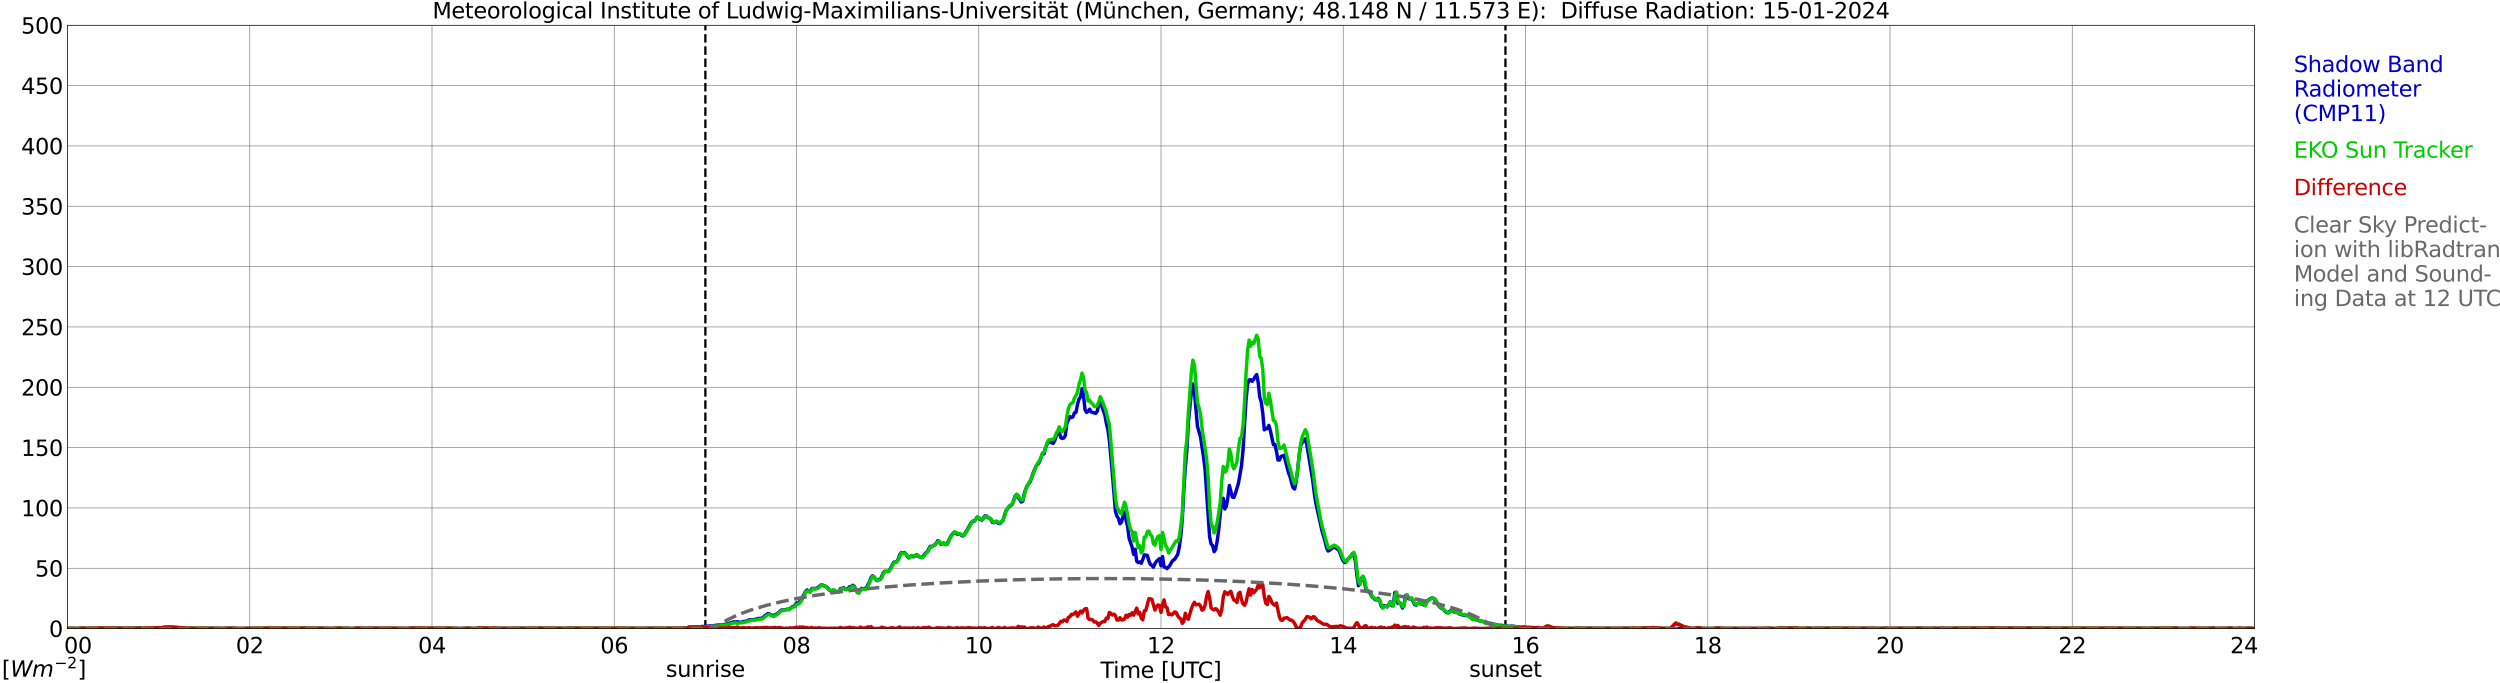 <?xml version="1.0" encoding="utf-8" standalone="no"?>
<!DOCTYPE svg PUBLIC "-//W3C//DTD SVG 1.1//EN"
  "http://www.w3.org/Graphics/SVG/1.1/DTD/svg11.dtd">
<svg xmlns:xlink="http://www.w3.org/1999/xlink" width="1085.4pt" height="296.64pt" viewBox="0 0 1085.4 296.64" xmlns="http://www.w3.org/2000/svg" version="1.1">
 <defs>
  <style type="text/css">*{stroke-linejoin: round; stroke-linecap: butt}</style>
 </defs>
 <g id="figure_1">
  <g id="patch_1">
   <path d="M 0 296.64 
L 1085.4 296.64 
L 1085.4 0 
L 0 0 
z
" style="fill: #ffffff"/>
  </g>
  <g id="axes_1">
   <g id="patch_2">
    <path d="M 29.306 272.909 
L 978.814 272.909 
L 978.814 10.976 
L 29.306 10.976 
z
" style="fill: #ffffff"/>
   </g>
   <g id="patch_3">
    <path d="M 978.814 272.909 
L 978.814 272.909 
L 978.814 10.976 
L 978.814 10.976 
z
" clip-path="url(#p71390c7927)" style="fill: #d3d3d3; opacity: 0.25; stroke: #d3d3d3; stroke-linejoin: miter"/>
   </g>
   <g id="matplotlib.axis_1">
    <g id="xtick_1">
     <g id="line2d_1">
      <path d="M 29.306 272.909 
L 29.306 10.976 
" clip-path="url(#p71390c7927)" style="fill: none; stroke: #808080; stroke-width: 0.3; stroke-linecap: square"/>
     </g>
     <g id="line2d_2"/>
     <g id="text_1">
      <!--    00 -->
      <g transform="translate(18.733 283.627) scale(0.095 -0.095)">
       <defs>
        <path id="DejaVuSans-20" transform="scale(0.016)"/>
        <path id="DejaVuSans-30" d="M 2034 4250 
Q 1547 4250 1301 3770 
Q 1056 3291 1056 2328 
Q 1056 1369 1301 889 
Q 1547 409 2034 409 
Q 2525 409 2770 889 
Q 3016 1369 3016 2328 
Q 3016 3291 2770 3770 
Q 2525 4250 2034 4250 
z
M 2034 4750 
Q 2819 4750 3233 4129 
Q 3647 3509 3647 2328 
Q 3647 1150 3233 529 
Q 2819 -91 2034 -91 
Q 1250 -91 836 529 
Q 422 1150 422 2328 
Q 422 3509 836 4129 
Q 1250 4750 2034 4750 
z
" transform="scale(0.016)"/>
       </defs>
       <use xlink:href="#DejaVuSans-20"/>
       <use xlink:href="#DejaVuSans-20" transform="translate(31.787 0)"/>
       <use xlink:href="#DejaVuSans-20" transform="translate(63.574 0)"/>
       <use xlink:href="#DejaVuSans-30" transform="translate(95.361 0)"/>
       <use xlink:href="#DejaVuSans-30" transform="translate(158.984 0)"/>
      </g>
     </g>
    </g>
    <g id="xtick_2">
     <g id="line2d_3">
      <path d="M 108.431 272.909 
L 108.431 10.976 
" clip-path="url(#p71390c7927)" style="fill: none; stroke: #808080; stroke-width: 0.3; stroke-linecap: square"/>
     </g>
     <g id="line2d_4"/>
     <g id="text_2">
      <!-- 02 -->
      <g transform="translate(102.387 283.627) scale(0.095 -0.095)">
       <defs>
        <path id="DejaVuSans-32" d="M 1228 531 
L 3431 531 
L 3431 0 
L 469 0 
L 469 531 
Q 828 903 1448 1529 
Q 2069 2156 2228 2338 
Q 2531 2678 2651 2914 
Q 2772 3150 2772 3378 
Q 2772 3750 2511 3984 
Q 2250 4219 1831 4219 
Q 1534 4219 1204 4116 
Q 875 4013 500 3803 
L 500 4441 
Q 881 4594 1212 4672 
Q 1544 4750 1819 4750 
Q 2544 4750 2975 4387 
Q 3406 4025 3406 3419 
Q 3406 3131 3298 2873 
Q 3191 2616 2906 2266 
Q 2828 2175 2409 1742 
Q 1991 1309 1228 531 
z
" transform="scale(0.016)"/>
       </defs>
       <use xlink:href="#DejaVuSans-30"/>
       <use xlink:href="#DejaVuSans-32" transform="translate(63.623 0)"/>
      </g>
     </g>
    </g>
    <g id="xtick_3">
     <g id="line2d_5">
      <path d="M 187.557 272.909 
L 187.557 10.976 
" clip-path="url(#p71390c7927)" style="fill: none; stroke: #808080; stroke-width: 0.3; stroke-linecap: square"/>
     </g>
     <g id="line2d_6"/>
     <g id="text_3">
      <!-- 04 -->
      <g transform="translate(181.513 283.627) scale(0.095 -0.095)">
       <defs>
        <path id="DejaVuSans-34" d="M 2419 4116 
L 825 1625 
L 2419 1625 
L 2419 4116 
z
M 2253 4666 
L 3047 4666 
L 3047 1625 
L 3713 1625 
L 3713 1100 
L 3047 1100 
L 3047 0 
L 2419 0 
L 2419 1100 
L 313 1100 
L 313 1709 
L 2253 4666 
z
" transform="scale(0.016)"/>
       </defs>
       <use xlink:href="#DejaVuSans-30"/>
       <use xlink:href="#DejaVuSans-34" transform="translate(63.623 0)"/>
      </g>
     </g>
    </g>
    <g id="xtick_4">
     <g id="line2d_7">
      <path d="M 266.683 272.909 
L 266.683 10.976 
" clip-path="url(#p71390c7927)" style="fill: none; stroke: #808080; stroke-width: 0.3; stroke-linecap: square"/>
     </g>
     <g id="line2d_8"/>
     <g id="text_4">
      <!-- 06 -->
      <g transform="translate(260.638 283.627) scale(0.095 -0.095)">
       <defs>
        <path id="DejaVuSans-36" d="M 2113 2584 
Q 1688 2584 1439 2293 
Q 1191 2003 1191 1497 
Q 1191 994 1439 701 
Q 1688 409 2113 409 
Q 2538 409 2786 701 
Q 3034 994 3034 1497 
Q 3034 2003 2786 2293 
Q 2538 2584 2113 2584 
z
M 3366 4563 
L 3366 3988 
Q 3128 4100 2886 4159 
Q 2644 4219 2406 4219 
Q 1781 4219 1451 3797 
Q 1122 3375 1075 2522 
Q 1259 2794 1537 2939 
Q 1816 3084 2150 3084 
Q 2853 3084 3261 2657 
Q 3669 2231 3669 1497 
Q 3669 778 3244 343 
Q 2819 -91 2113 -91 
Q 1303 -91 875 529 
Q 447 1150 447 2328 
Q 447 3434 972 4092 
Q 1497 4750 2381 4750 
Q 2619 4750 2861 4703 
Q 3103 4656 3366 4563 
z
" transform="scale(0.016)"/>
       </defs>
       <use xlink:href="#DejaVuSans-30"/>
       <use xlink:href="#DejaVuSans-36" transform="translate(63.623 0)"/>
      </g>
     </g>
    </g>
    <g id="xtick_5">
     <g id="line2d_9">
      <path d="M 345.808 272.909 
L 345.808 10.976 
" clip-path="url(#p71390c7927)" style="fill: none; stroke: #808080; stroke-width: 0.3; stroke-linecap: square"/>
     </g>
     <g id="line2d_10"/>
     <g id="text_5">
      <!-- 08 -->
      <g transform="translate(339.764 283.627) scale(0.095 -0.095)">
       <defs>
        <path id="DejaVuSans-38" d="M 2034 2216 
Q 1584 2216 1326 1975 
Q 1069 1734 1069 1313 
Q 1069 891 1326 650 
Q 1584 409 2034 409 
Q 2484 409 2743 651 
Q 3003 894 3003 1313 
Q 3003 1734 2745 1975 
Q 2488 2216 2034 2216 
z
M 1403 2484 
Q 997 2584 770 2862 
Q 544 3141 544 3541 
Q 544 4100 942 4425 
Q 1341 4750 2034 4750 
Q 2731 4750 3128 4425 
Q 3525 4100 3525 3541 
Q 3525 3141 3298 2862 
Q 3072 2584 2669 2484 
Q 3125 2378 3379 2068 
Q 3634 1759 3634 1313 
Q 3634 634 3220 271 
Q 2806 -91 2034 -91 
Q 1263 -91 848 271 
Q 434 634 434 1313 
Q 434 1759 690 2068 
Q 947 2378 1403 2484 
z
M 1172 3481 
Q 1172 3119 1398 2916 
Q 1625 2713 2034 2713 
Q 2441 2713 2670 2916 
Q 2900 3119 2900 3481 
Q 2900 3844 2670 4047 
Q 2441 4250 2034 4250 
Q 1625 4250 1398 4047 
Q 1172 3844 1172 3481 
z
" transform="scale(0.016)"/>
       </defs>
       <use xlink:href="#DejaVuSans-30"/>
       <use xlink:href="#DejaVuSans-38" transform="translate(63.623 0)"/>
      </g>
     </g>
    </g>
    <g id="xtick_6">
     <g id="line2d_11">
      <path d="M 424.934 272.909 
L 424.934 10.976 
" clip-path="url(#p71390c7927)" style="fill: none; stroke: #808080; stroke-width: 0.3; stroke-linecap: square"/>
     </g>
     <g id="line2d_12"/>
     <g id="text_6">
      <!-- 10 -->
      <g transform="translate(418.89 283.627) scale(0.095 -0.095)">
       <defs>
        <path id="DejaVuSans-31" d="M 794 531 
L 1825 531 
L 1825 4091 
L 703 3866 
L 703 4441 
L 1819 4666 
L 2450 4666 
L 2450 531 
L 3481 531 
L 3481 0 
L 794 0 
L 794 531 
z
" transform="scale(0.016)"/>
       </defs>
       <use xlink:href="#DejaVuSans-31"/>
       <use xlink:href="#DejaVuSans-30" transform="translate(63.623 0)"/>
      </g>
     </g>
    </g>
    <g id="xtick_7">
     <g id="line2d_13">
      <path d="M 504.06 272.909 
L 504.06 10.976 
" clip-path="url(#p71390c7927)" style="fill: none; stroke: #808080; stroke-width: 0.3; stroke-linecap: square"/>
     </g>
     <g id="line2d_14"/>
     <g id="text_7">
      <!-- 12 -->
      <g transform="translate(498.015 283.627) scale(0.095 -0.095)">
       <use xlink:href="#DejaVuSans-31"/>
       <use xlink:href="#DejaVuSans-32" transform="translate(63.623 0)"/>
      </g>
     </g>
    </g>
    <g id="xtick_8">
     <g id="line2d_15">
      <path d="M 583.185 272.909 
L 583.185 10.976 
" clip-path="url(#p71390c7927)" style="fill: none; stroke: #808080; stroke-width: 0.3; stroke-linecap: square"/>
     </g>
     <g id="line2d_16"/>
     <g id="text_8">
      <!-- 14 -->
      <g transform="translate(577.141 283.627) scale(0.095 -0.095)">
       <use xlink:href="#DejaVuSans-31"/>
       <use xlink:href="#DejaVuSans-34" transform="translate(63.623 0)"/>
      </g>
     </g>
    </g>
    <g id="xtick_9">
     <g id="line2d_17">
      <path d="M 662.311 272.909 
L 662.311 10.976 
" clip-path="url(#p71390c7927)" style="fill: none; stroke: #808080; stroke-width: 0.3; stroke-linecap: square"/>
     </g>
     <g id="line2d_18"/>
     <g id="text_9">
      <!-- 16 -->
      <g transform="translate(656.267 283.627) scale(0.095 -0.095)">
       <use xlink:href="#DejaVuSans-31"/>
       <use xlink:href="#DejaVuSans-36" transform="translate(63.623 0)"/>
      </g>
     </g>
    </g>
    <g id="xtick_10">
     <g id="line2d_19">
      <path d="M 741.437 272.909 
L 741.437 10.976 
" clip-path="url(#p71390c7927)" style="fill: none; stroke: #808080; stroke-width: 0.3; stroke-linecap: square"/>
     </g>
     <g id="line2d_20"/>
     <g id="text_10">
      <!-- 18 -->
      <g transform="translate(735.392 283.627) scale(0.095 -0.095)">
       <use xlink:href="#DejaVuSans-31"/>
       <use xlink:href="#DejaVuSans-38" transform="translate(63.623 0)"/>
      </g>
     </g>
    </g>
    <g id="xtick_11">
     <g id="line2d_21">
      <path d="M 820.562 272.909 
L 820.562 10.976 
" clip-path="url(#p71390c7927)" style="fill: none; stroke: #808080; stroke-width: 0.3; stroke-linecap: square"/>
     </g>
     <g id="line2d_22"/>
     <g id="text_11">
      <!-- 20 -->
      <g transform="translate(814.518 283.627) scale(0.095 -0.095)">
       <use xlink:href="#DejaVuSans-32"/>
       <use xlink:href="#DejaVuSans-30" transform="translate(63.623 0)"/>
      </g>
     </g>
    </g>
    <g id="xtick_12">
     <g id="line2d_23">
      <path d="M 899.688 272.909 
L 899.688 10.976 
" clip-path="url(#p71390c7927)" style="fill: none; stroke: #808080; stroke-width: 0.3; stroke-linecap: square"/>
     </g>
     <g id="line2d_24"/>
     <g id="text_12">
      <!-- 22 -->
      <g transform="translate(893.644 283.627) scale(0.095 -0.095)">
       <use xlink:href="#DejaVuSans-32"/>
       <use xlink:href="#DejaVuSans-32" transform="translate(63.623 0)"/>
      </g>
     </g>
    </g>
    <g id="xtick_13">
     <g id="line2d_25">
      <path d="M 978.814 272.909 
L 978.814 10.976 
" clip-path="url(#p71390c7927)" style="fill: none; stroke: #808080; stroke-width: 0.3; stroke-linecap: square"/>
     </g>
     <g id="line2d_26"/>
     <g id="text_13">
      <!-- 24    -->
      <g transform="translate(968.241 283.627) scale(0.095 -0.095)">
       <use xlink:href="#DejaVuSans-32"/>
       <use xlink:href="#DejaVuSans-34" transform="translate(63.623 0)"/>
       <use xlink:href="#DejaVuSans-20" transform="translate(127.246 0)"/>
       <use xlink:href="#DejaVuSans-20" transform="translate(159.033 0)"/>
       <use xlink:href="#DejaVuSans-20" transform="translate(190.82 0)"/>
      </g>
     </g>
    </g>
    <g id="text_14">
     <!-- Time [UTC] -->
     <g transform="translate(477.806 294.322) scale(0.095 -0.095)">
      <defs>
       <path id="DejaVuSans-54" d="M -19 4666 
L 3928 4666 
L 3928 4134 
L 2272 4134 
L 2272 0 
L 1638 0 
L 1638 4134 
L -19 4134 
L -19 4666 
z
" transform="scale(0.016)"/>
       <path id="DejaVuSans-69" d="M 603 3500 
L 1178 3500 
L 1178 0 
L 603 0 
L 603 3500 
z
M 603 4863 
L 1178 4863 
L 1178 4134 
L 603 4134 
L 603 4863 
z
" transform="scale(0.016)"/>
       <path id="DejaVuSans-6d" d="M 3328 2828 
Q 3544 3216 3844 3400 
Q 4144 3584 4550 3584 
Q 5097 3584 5394 3201 
Q 5691 2819 5691 2113 
L 5691 0 
L 5113 0 
L 5113 2094 
Q 5113 2597 4934 2840 
Q 4756 3084 4391 3084 
Q 3944 3084 3684 2787 
Q 3425 2491 3425 1978 
L 3425 0 
L 2847 0 
L 2847 2094 
Q 2847 2600 2669 2842 
Q 2491 3084 2119 3084 
Q 1678 3084 1418 2786 
Q 1159 2488 1159 1978 
L 1159 0 
L 581 0 
L 581 3500 
L 1159 3500 
L 1159 2956 
Q 1356 3278 1631 3431 
Q 1906 3584 2284 3584 
Q 2666 3584 2933 3390 
Q 3200 3197 3328 2828 
z
" transform="scale(0.016)"/>
       <path id="DejaVuSans-65" d="M 3597 1894 
L 3597 1613 
L 953 1613 
Q 991 1019 1311 708 
Q 1631 397 2203 397 
Q 2534 397 2845 478 
Q 3156 559 3463 722 
L 3463 178 
Q 3153 47 2828 -22 
Q 2503 -91 2169 -91 
Q 1331 -91 842 396 
Q 353 884 353 1716 
Q 353 2575 817 3079 
Q 1281 3584 2069 3584 
Q 2775 3584 3186 3129 
Q 3597 2675 3597 1894 
z
M 3022 2063 
Q 3016 2534 2758 2815 
Q 2500 3097 2075 3097 
Q 1594 3097 1305 2825 
Q 1016 2553 972 2059 
L 3022 2063 
z
" transform="scale(0.016)"/>
       <path id="DejaVuSans-5b" d="M 550 4863 
L 1875 4863 
L 1875 4416 
L 1125 4416 
L 1125 -397 
L 1875 -397 
L 1875 -844 
L 550 -844 
L 550 4863 
z
" transform="scale(0.016)"/>
       <path id="DejaVuSans-55" d="M 556 4666 
L 1191 4666 
L 1191 1831 
Q 1191 1081 1462 751 
Q 1734 422 2344 422 
Q 2950 422 3222 751 
Q 3494 1081 3494 1831 
L 3494 4666 
L 4128 4666 
L 4128 1753 
Q 4128 841 3676 375 
Q 3225 -91 2344 -91 
Q 1459 -91 1007 375 
Q 556 841 556 1753 
L 556 4666 
z
" transform="scale(0.016)"/>
       <path id="DejaVuSans-43" d="M 4122 4306 
L 4122 3641 
Q 3803 3938 3442 4084 
Q 3081 4231 2675 4231 
Q 1875 4231 1450 3742 
Q 1025 3253 1025 2328 
Q 1025 1406 1450 917 
Q 1875 428 2675 428 
Q 3081 428 3442 575 
Q 3803 722 4122 1019 
L 4122 359 
Q 3791 134 3420 21 
Q 3050 -91 2638 -91 
Q 1578 -91 968 557 
Q 359 1206 359 2328 
Q 359 3453 968 4101 
Q 1578 4750 2638 4750 
Q 3056 4750 3426 4639 
Q 3797 4528 4122 4306 
z
" transform="scale(0.016)"/>
       <path id="DejaVuSans-5d" d="M 1947 4863 
L 1947 -844 
L 622 -844 
L 622 -397 
L 1369 -397 
L 1369 4416 
L 622 4416 
L 622 4863 
L 1947 4863 
z
" transform="scale(0.016)"/>
      </defs>
      <use xlink:href="#DejaVuSans-54"/>
      <use xlink:href="#DejaVuSans-69" transform="translate(57.959 0)"/>
      <use xlink:href="#DejaVuSans-6d" transform="translate(85.742 0)"/>
      <use xlink:href="#DejaVuSans-65" transform="translate(183.154 0)"/>
      <use xlink:href="#DejaVuSans-20" transform="translate(244.678 0)"/>
      <use xlink:href="#DejaVuSans-5b" transform="translate(276.465 0)"/>
      <use xlink:href="#DejaVuSans-55" transform="translate(315.479 0)"/>
      <use xlink:href="#DejaVuSans-54" transform="translate(388.672 0)"/>
      <use xlink:href="#DejaVuSans-43" transform="translate(443.881 0)"/>
      <use xlink:href="#DejaVuSans-5d" transform="translate(513.705 0)"/>
     </g>
    </g>
   </g>
   <g id="matplotlib.axis_2">
    <g id="ytick_1">
     <g id="line2d_27">
      <path d="M 29.306 272.909 
L 978.814 272.909 
" clip-path="url(#p71390c7927)" style="fill: none; stroke: #808080; stroke-width: 0.3; stroke-linecap: square"/>
     </g>
     <g id="line2d_28"/>
     <g id="text_15">
      <!-- 0 -->
      <g transform="translate(21.261 276.518) scale(0.095 -0.095)">
       <use xlink:href="#DejaVuSans-30"/>
      </g>
     </g>
    </g>
    <g id="ytick_2">
     <g id="line2d_29">
      <path d="M 29.306 246.715 
L 978.814 246.715 
" clip-path="url(#p71390c7927)" style="fill: none; stroke: #808080; stroke-width: 0.3; stroke-linecap: square"/>
     </g>
     <g id="line2d_30"/>
     <g id="text_16">
      <!-- 50 -->
      <g transform="translate(15.217 250.325) scale(0.095 -0.095)">
       <defs>
        <path id="DejaVuSans-35" d="M 691 4666 
L 3169 4666 
L 3169 4134 
L 1269 4134 
L 1269 2991 
Q 1406 3038 1543 3061 
Q 1681 3084 1819 3084 
Q 2600 3084 3056 2656 
Q 3513 2228 3513 1497 
Q 3513 744 3044 326 
Q 2575 -91 1722 -91 
Q 1428 -91 1123 -41 
Q 819 9 494 109 
L 494 744 
Q 775 591 1075 516 
Q 1375 441 1709 441 
Q 2250 441 2565 725 
Q 2881 1009 2881 1497 
Q 2881 1984 2565 2268 
Q 2250 2553 1709 2553 
Q 1456 2553 1204 2497 
Q 953 2441 691 2322 
L 691 4666 
z
" transform="scale(0.016)"/>
       </defs>
       <use xlink:href="#DejaVuSans-35"/>
       <use xlink:href="#DejaVuSans-30" transform="translate(63.623 0)"/>
      </g>
     </g>
    </g>
    <g id="ytick_3">
     <g id="line2d_31">
      <path d="M 29.306 220.522 
L 978.814 220.522 
" clip-path="url(#p71390c7927)" style="fill: none; stroke: #808080; stroke-width: 0.3; stroke-linecap: square"/>
     </g>
     <g id="line2d_32"/>
     <g id="text_17">
      <!-- 100 -->
      <g transform="translate(9.173 224.131) scale(0.095 -0.095)">
       <use xlink:href="#DejaVuSans-31"/>
       <use xlink:href="#DejaVuSans-30" transform="translate(63.623 0)"/>
       <use xlink:href="#DejaVuSans-30" transform="translate(127.246 0)"/>
      </g>
     </g>
    </g>
    <g id="ytick_4">
     <g id="line2d_33">
      <path d="M 29.306 194.329 
L 978.814 194.329 
" clip-path="url(#p71390c7927)" style="fill: none; stroke: #808080; stroke-width: 0.3; stroke-linecap: square"/>
     </g>
     <g id="line2d_34"/>
     <g id="text_18">
      <!-- 150 -->
      <g transform="translate(9.173 197.938) scale(0.095 -0.095)">
       <use xlink:href="#DejaVuSans-31"/>
       <use xlink:href="#DejaVuSans-35" transform="translate(63.623 0)"/>
       <use xlink:href="#DejaVuSans-30" transform="translate(127.246 0)"/>
      </g>
     </g>
    </g>
    <g id="ytick_5">
     <g id="line2d_35">
      <path d="M 29.306 168.136 
L 978.814 168.136 
" clip-path="url(#p71390c7927)" style="fill: none; stroke: #808080; stroke-width: 0.3; stroke-linecap: square"/>
     </g>
     <g id="line2d_36"/>
     <g id="text_19">
      <!-- 200 -->
      <g transform="translate(9.173 171.745) scale(0.095 -0.095)">
       <use xlink:href="#DejaVuSans-32"/>
       <use xlink:href="#DejaVuSans-30" transform="translate(63.623 0)"/>
       <use xlink:href="#DejaVuSans-30" transform="translate(127.246 0)"/>
      </g>
     </g>
    </g>
    <g id="ytick_6">
     <g id="line2d_37">
      <path d="M 29.306 141.942 
L 978.814 141.942 
" clip-path="url(#p71390c7927)" style="fill: none; stroke: #808080; stroke-width: 0.3; stroke-linecap: square"/>
     </g>
     <g id="line2d_38"/>
     <g id="text_20">
      <!-- 250 -->
      <g transform="translate(9.173 145.551) scale(0.095 -0.095)">
       <use xlink:href="#DejaVuSans-32"/>
       <use xlink:href="#DejaVuSans-35" transform="translate(63.623 0)"/>
       <use xlink:href="#DejaVuSans-30" transform="translate(127.246 0)"/>
      </g>
     </g>
    </g>
    <g id="ytick_7">
     <g id="line2d_39">
      <path d="M 29.306 115.749 
L 978.814 115.749 
" clip-path="url(#p71390c7927)" style="fill: none; stroke: #808080; stroke-width: 0.3; stroke-linecap: square"/>
     </g>
     <g id="line2d_40"/>
     <g id="text_21">
      <!-- 300 -->
      <g transform="translate(9.173 119.358) scale(0.095 -0.095)">
       <defs>
        <path id="DejaVuSans-33" d="M 2597 2516 
Q 3050 2419 3304 2112 
Q 3559 1806 3559 1356 
Q 3559 666 3084 287 
Q 2609 -91 1734 -91 
Q 1441 -91 1130 -33 
Q 819 25 488 141 
L 488 750 
Q 750 597 1062 519 
Q 1375 441 1716 441 
Q 2309 441 2620 675 
Q 2931 909 2931 1356 
Q 2931 1769 2642 2001 
Q 2353 2234 1838 2234 
L 1294 2234 
L 1294 2753 
L 1863 2753 
Q 2328 2753 2575 2939 
Q 2822 3125 2822 3475 
Q 2822 3834 2567 4026 
Q 2313 4219 1838 4219 
Q 1578 4219 1281 4162 
Q 984 4106 628 3988 
L 628 4550 
Q 988 4650 1302 4700 
Q 1616 4750 1894 4750 
Q 2613 4750 3031 4423 
Q 3450 4097 3450 3541 
Q 3450 3153 3228 2886 
Q 3006 2619 2597 2516 
z
" transform="scale(0.016)"/>
       </defs>
       <use xlink:href="#DejaVuSans-33"/>
       <use xlink:href="#DejaVuSans-30" transform="translate(63.623 0)"/>
       <use xlink:href="#DejaVuSans-30" transform="translate(127.246 0)"/>
      </g>
     </g>
    </g>
    <g id="ytick_8">
     <g id="line2d_41">
      <path d="M 29.306 89.556 
L 978.814 89.556 
" clip-path="url(#p71390c7927)" style="fill: none; stroke: #808080; stroke-width: 0.3; stroke-linecap: square"/>
     </g>
     <g id="line2d_42"/>
     <g id="text_22">
      <!-- 350 -->
      <g transform="translate(9.173 93.165) scale(0.095 -0.095)">
       <use xlink:href="#DejaVuSans-33"/>
       <use xlink:href="#DejaVuSans-35" transform="translate(63.623 0)"/>
       <use xlink:href="#DejaVuSans-30" transform="translate(127.246 0)"/>
      </g>
     </g>
    </g>
    <g id="ytick_9">
     <g id="line2d_43">
      <path d="M 29.306 63.362 
L 978.814 63.362 
" clip-path="url(#p71390c7927)" style="fill: none; stroke: #808080; stroke-width: 0.3; stroke-linecap: square"/>
     </g>
     <g id="line2d_44"/>
     <g id="text_23">
      <!-- 400 -->
      <g transform="translate(9.173 66.972) scale(0.095 -0.095)">
       <use xlink:href="#DejaVuSans-34"/>
       <use xlink:href="#DejaVuSans-30" transform="translate(63.623 0)"/>
       <use xlink:href="#DejaVuSans-30" transform="translate(127.246 0)"/>
      </g>
     </g>
    </g>
    <g id="ytick_10">
     <g id="line2d_45">
      <path d="M 29.306 37.169 
L 978.814 37.169 
" clip-path="url(#p71390c7927)" style="fill: none; stroke: #808080; stroke-width: 0.3; stroke-linecap: square"/>
     </g>
     <g id="line2d_46"/>
     <g id="text_24">
      <!-- 450 -->
      <g transform="translate(9.173 40.778) scale(0.095 -0.095)">
       <use xlink:href="#DejaVuSans-34"/>
       <use xlink:href="#DejaVuSans-35" transform="translate(63.623 0)"/>
       <use xlink:href="#DejaVuSans-30" transform="translate(127.246 0)"/>
      </g>
     </g>
    </g>
    <g id="ytick_11">
     <g id="line2d_47">
      <path d="M 29.306 10.976 
L 978.814 10.976 
" clip-path="url(#p71390c7927)" style="fill: none; stroke: #808080; stroke-width: 0.3; stroke-linecap: square"/>
     </g>
     <g id="line2d_48"/>
     <g id="text_25">
      <!-- 500 -->
      <g transform="translate(9.173 14.585) scale(0.095 -0.095)">
       <use xlink:href="#DejaVuSans-35"/>
       <use xlink:href="#DejaVuSans-30" transform="translate(63.623 0)"/>
       <use xlink:href="#DejaVuSans-30" transform="translate(127.246 0)"/>
      </g>
     </g>
    </g>
   </g>
   <g id="line2d_49">
    <path d="M 306.246 272.909 
L 306.246 10.976 
" clip-path="url(#p71390c7927)" style="fill: none; stroke-dasharray: 3.7,1.6; stroke-dashoffset: 0; stroke: #000000"/>
   </g>
   <g id="line2d_50">
    <path d="M 653.607 272.909 
L 653.607 10.976 
" clip-path="url(#p71390c7927)" style="fill: none; stroke-dasharray: 3.7,1.6; stroke-dashoffset: 0; stroke: #000000"/>
   </g>
   <g id="line2d_51">
    <path d="M 29.306 272.909 
L 298.333 272.909 
L 298.992 272.243 
L 304.267 272.144 
L 304.927 271.94 
L 305.586 272.039 
L 308.224 271.741 
L 309.543 271.741 
L 310.202 271.536 
L 310.861 271.536 
L 311.521 271.337 
L 313.499 271.337 
L 314.158 271.133 
L 314.818 271.133 
L 318.774 269.928 
L 319.433 270.127 
L 320.093 269.928 
L 320.752 270.127 
L 322.071 270.127 
L 322.73 269.823 
L 324.049 269.724 
L 324.708 269.32 
L 325.368 269.121 
L 327.346 269.022 
L 329.324 268.514 
L 330.643 268.414 
L 331.302 268.11 
L 331.961 267.408 
L 332.621 267.005 
L 333.28 266.402 
L 333.94 266.502 
L 334.599 266.905 
L 335.918 267.309 
L 336.577 266.801 
L 337.236 266.601 
L 339.215 264.888 
L 339.874 264.789 
L 340.533 264.888 
L 341.852 264.485 
L 342.512 264.585 
L 343.83 263.479 
L 344.49 263.275 
L 345.149 262.872 
L 345.808 261.766 
L 346.468 261.965 
L 347.787 260.556 
L 349.765 256.727 
L 350.424 256.124 
L 351.083 256.727 
L 351.743 256.931 
L 352.402 255.621 
L 353.062 255.417 
L 353.721 255.522 
L 354.38 255.417 
L 355.04 255.118 
L 356.359 254.008 
L 357.018 254.008 
L 358.337 254.511 
L 358.996 254.914 
L 360.315 256.428 
L 360.974 256.428 
L 361.634 256.224 
L 362.293 256.428 
L 362.952 256.931 
L 363.612 256.931 
L 364.271 256.727 
L 364.93 255.522 
L 365.59 255.522 
L 366.249 255.118 
L 366.909 255.925 
L 368.227 255.522 
L 368.887 254.715 
L 369.546 254.715 
L 370.206 254.107 
L 370.865 254.511 
L 372.184 257.13 
L 372.843 257.334 
L 373.502 255.925 
L 374.162 255.417 
L 374.821 255.621 
L 376.14 255.317 
L 376.799 253.809 
L 377.459 252.798 
L 378.118 250.885 
L 378.777 249.979 
L 379.437 250.383 
L 380.096 251.388 
L 380.756 252.096 
L 381.415 251.593 
L 382.074 251.593 
L 382.734 250.482 
L 383.393 248.869 
L 384.053 248.067 
L 385.371 248.167 
L 386.031 247.763 
L 387.349 245.448 
L 388.009 244.138 
L 389.328 243.834 
L 389.987 242.724 
L 390.646 240.812 
L 391.306 239.905 
L 391.965 240.309 
L 392.624 239.905 
L 393.284 240.508 
L 393.943 241.519 
L 394.603 242.221 
L 395.262 241.519 
L 395.921 241.314 
L 396.581 241.718 
L 397.24 241.519 
L 397.899 240.812 
L 398.559 241.414 
L 399.878 242.022 
L 400.537 241.817 
L 401.856 240.104 
L 402.515 239.701 
L 403.834 237.186 
L 404.493 237.385 
L 405.153 236.883 
L 405.812 236.579 
L 406.471 235.877 
L 407.131 234.766 
L 407.79 235.169 
L 408.45 236.28 
L 409.768 235.772 
L 410.428 236.38 
L 411.087 236.38 
L 412.406 233.556 
L 413.065 232.451 
L 413.725 231.644 
L 414.384 231.041 
L 415.703 231.948 
L 416.362 231.843 
L 417.022 232.047 
L 417.681 232.65 
L 418.34 232.55 
L 419.659 230.434 
L 421.637 227.008 
L 422.297 226.306 
L 422.956 226.306 
L 423.615 225.499 
L 424.275 224.493 
L 425.593 225.499 
L 426.253 225.803 
L 426.912 224.996 
L 427.572 223.985 
L 428.231 223.985 
L 428.89 224.692 
L 429.55 224.891 
L 430.209 225.499 
L 430.869 226.809 
L 431.528 226.908 
L 432.187 226.405 
L 432.847 226.505 
L 433.506 227.212 
L 434.165 227.311 
L 435.484 225.902 
L 436.144 223.582 
L 436.803 221.669 
L 438.122 219.956 
L 439.44 219.05 
L 440.759 215.325 
L 441.419 214.718 
L 442.078 216.127 
L 442.737 216.834 
L 443.397 217.945 
L 444.056 217.541 
L 444.716 214.314 
L 445.375 212.303 
L 446.034 210.789 
L 447.353 208.976 
L 448.672 205.047 
L 449.991 202.024 
L 450.65 201.522 
L 451.309 200.411 
L 452.628 196.885 
L 453.287 196.99 
L 453.947 194.371 
L 454.606 192.757 
L 455.266 191.951 
L 455.925 191.851 
L 456.584 192.254 
L 457.244 192.453 
L 457.903 191.348 
L 458.563 189.331 
L 459.881 187.419 
L 460.541 190.038 
L 461.2 190.337 
L 461.859 190.138 
L 462.519 189.027 
L 463.178 183.893 
L 464.497 180.871 
L 465.156 181.274 
L 465.816 180.97 
L 466.475 179.257 
L 467.134 179.053 
L 467.794 175.632 
L 468.453 173.311 
L 469.113 172.405 
L 469.772 168.78 
L 470.431 171.902 
L 471.091 177.948 
L 471.75 179.053 
L 472.409 178.55 
L 473.069 177.644 
L 473.728 178.854 
L 475.706 179.456 
L 476.366 178.55 
L 477.025 175.831 
L 477.685 174.521 
L 479.663 180.064 
L 480.322 183.689 
L 480.981 186.408 
L 481.641 191.144 
L 482.96 205.854 
L 484.278 221.973 
L 484.938 224.09 
L 485.597 225.096 
L 486.256 227.411 
L 486.916 226.709 
L 487.575 224.189 
L 488.235 222.272 
L 488.894 225.803 
L 489.553 228.522 
L 490.213 233.661 
L 491.532 237.59 
L 492.191 240.712 
L 492.85 238.496 
L 493.51 243.63 
L 494.169 244.238 
L 494.828 243.934 
L 495.488 244.536 
L 496.147 242.928 
L 496.807 240.911 
L 498.125 241.115 
L 498.785 243.53 
L 499.444 245.044 
L 500.103 245.448 
L 500.763 246.249 
L 501.422 244.741 
L 502.082 243.735 
L 503.4 242.525 
L 504.06 245.647 
L 504.719 241.618 
L 505.379 246.15 
L 506.038 246.354 
L 506.697 246.857 
L 508.016 245.343 
L 508.675 244.033 
L 509.335 243.227 
L 509.994 242.828 
L 511.313 240.712 
L 511.972 237.689 
L 512.632 232.954 
L 513.291 225.399 
L 513.95 213.104 
L 514.61 202.931 
L 515.269 195.78 
L 515.929 183.385 
L 517.247 170.189 
L 517.907 166.663 
L 518.566 169.99 
L 519.885 185.098 
L 521.204 189.635 
L 522.522 198.399 
L 523.182 203.738 
L 525.16 233.053 
L 525.819 236.175 
L 526.479 236.883 
L 527.138 239.502 
L 527.797 238.496 
L 528.457 234.866 
L 529.116 229.931 
L 530.435 216.934 
L 531.094 216.331 
L 531.754 220.962 
L 532.413 219.857 
L 533.073 216.232 
L 533.732 210.789 
L 535.051 215.828 
L 535.71 215.928 
L 536.369 214.215 
L 537.688 209.783 
L 539.007 202.229 
L 539.666 195.576 
L 540.985 173.516 
L 541.644 166.967 
L 542.304 164.95 
L 542.963 164.851 
L 543.623 165.558 
L 544.282 164.751 
L 544.941 163.541 
L 545.601 162.635 
L 546.26 166.061 
L 546.919 172.405 
L 547.579 174.422 
L 548.238 179.357 
L 548.898 186.612 
L 549.557 186.109 
L 550.216 186.109 
L 550.876 184.695 
L 551.535 186.911 
L 552.854 193.061 
L 553.513 192.956 
L 554.173 195.88 
L 554.832 199.709 
L 555.491 199.709 
L 556.151 198.195 
L 557.47 197.692 
L 559.448 205.351 
L 560.107 206.959 
L 560.766 209.683 
L 561.426 211.795 
L 562.085 212.303 
L 562.745 208.976 
L 563.404 203.937 
L 564.063 197.388 
L 564.723 193.36 
L 565.382 192.15 
L 566.042 191.448 
L 566.701 190.541 
L 567.36 192.956 
L 569.998 209.076 
L 570.657 214.414 
L 571.317 218.547 
L 573.954 230.434 
L 575.273 234.97 
L 575.932 237.789 
L 576.592 239.198 
L 577.251 238.899 
L 578.57 237.789 
L 579.229 237.59 
L 579.889 237.888 
L 581.207 238.795 
L 581.867 240.309 
L 582.526 242.221 
L 583.185 243.53 
L 583.845 244.238 
L 584.504 243.834 
L 585.164 242.724 
L 586.482 241.618 
L 587.142 240.408 
L 587.801 240.309 
L 588.46 243.63 
L 589.12 249.775 
L 589.779 254.212 
L 590.439 253.505 
L 591.098 250.985 
L 591.757 250.383 
L 592.417 252.599 
L 593.076 256.224 
L 593.736 256.831 
L 594.395 256.727 
L 595.714 259.147 
L 596.373 259.65 
L 597.032 260.357 
L 597.692 260.456 
L 598.351 259.749 
L 599.011 260.86 
L 599.67 263.175 
L 600.329 263.883 
L 600.989 262.976 
L 602.307 263.479 
L 603.626 261.263 
L 604.286 262.976 
L 604.945 262.369 
L 605.604 257.235 
L 606.264 257.837 
L 606.923 261.965 
L 607.582 261.667 
L 608.242 262.369 
L 608.901 263.982 
L 609.561 262.473 
L 610.22 258.544 
L 610.879 258.644 
L 611.539 259.954 
L 612.198 260.053 
L 612.858 259.749 
L 614.176 262.473 
L 614.836 262.772 
L 615.495 262.07 
L 616.154 261.766 
L 616.814 262.269 
L 617.473 261.866 
L 618.133 262.672 
L 618.792 262.672 
L 619.451 260.959 
L 620.77 260.053 
L 621.429 259.65 
L 622.089 259.65 
L 622.748 260.053 
L 623.408 260.959 
L 624.726 263.175 
L 625.386 263.783 
L 626.705 264.585 
L 627.364 265.391 
L 628.023 265.894 
L 628.683 265.999 
L 630.001 264.988 
L 630.661 265.192 
L 631.32 265.795 
L 632.639 265.695 
L 633.298 266.402 
L 634.617 266.905 
L 637.255 267.309 
L 637.914 267.607 
L 639.233 268.718 
L 641.211 269.121 
L 641.87 269.42 
L 643.848 269.823 
L 645.167 270.53 
L 647.145 270.63 
L 649.123 271.133 
L 651.102 271.536 
L 651.761 271.437 
L 652.42 271.641 
L 653.739 271.741 
L 655.058 271.94 
L 656.377 271.84 
L 659.674 272.243 
L 660.333 272.909 
L 978.154 272.909 
L 978.154 272.909 
" clip-path="url(#p71390c7927)" style="fill: none; stroke: #0000cc; stroke-width: 1.5; stroke-linecap: square"/>
   </g>
   <g id="line2d_52">
    <path d="M 28.646 272.836 
L 29.965 272.815 
L 30.625 272.697 
L 33.262 272.89 
L 35.24 272.702 
L 37.218 272.748 
L 38.537 272.758 
L 39.197 272.677 
L 39.856 272.761 
L 43.812 272.655 
L 45.131 272.712 
L 47.768 272.648 
L 52.384 272.729 
L 60.297 272.708 
L 60.956 272.615 
L 61.615 272.746 
L 66.89 272.597 
L 68.209 272.6 
L 69.528 272.488 
L 70.187 272.631 
L 70.847 272.369 
L 71.506 272.268 
L 72.825 272.237 
L 74.144 272.214 
L 80.737 272.672 
L 82.716 272.723 
L 94.584 272.774 
L 96.563 272.832 
L 97.881 272.733 
L 99.2 272.747 
L 101.838 272.71 
L 103.156 272.868 
L 105.135 272.833 
L 112.388 272.717 
L 113.047 272.792 
L 116.344 272.679 
L 130.191 272.735 
L 130.85 272.68 
L 132.169 272.701 
L 142.719 272.769 
L 143.379 272.885 
L 145.357 272.731 
L 147.335 272.707 
L 148.654 272.736 
L 151.291 272.777 
L 152.61 272.92 
L 153.929 272.76 
L 157.885 272.736 
L 159.204 272.787 
L 160.523 272.714 
L 165.138 272.772 
L 166.457 272.729 
L 175.029 272.793 
L 175.688 272.805 
L 176.348 272.981 
L 177.666 272.722 
L 178.985 272.703 
L 180.304 272.661 
L 180.963 272.732 
L 181.623 272.636 
L 183.601 272.718 
L 188.876 272.73 
L 196.129 272.737 
L 198.107 272.771 
L 199.426 272.886 
L 203.382 272.726 
L 206.02 272.907 
L 207.998 272.599 
L 212.614 272.728 
L 214.592 272.658 
L 215.91 272.722 
L 218.548 272.803 
L 222.504 272.777 
L 225.142 272.779 
L 234.373 272.717 
L 245.583 272.779 
L 247.561 272.676 
L 249.539 272.729 
L 253.495 272.756 
L 255.473 272.746 
L 258.111 272.735 
L 260.089 272.723 
L 271.298 272.739 
L 273.277 272.754 
L 274.595 272.773 
L 279.87 272.811 
L 281.189 272.722 
L 281.849 272.792 
L 283.827 272.738 
L 289.761 272.78 
L 294.377 272.722 
L 295.696 272.725 
L 297.014 272.653 
L 298.333 272.824 
L 299.652 272.584 
L 308.224 272.128 
L 308.883 271.963 
L 312.18 271.636 
L 314.158 271.385 
L 314.818 271.41 
L 316.136 271.065 
L 316.796 270.978 
L 318.114 270.567 
L 318.774 270.44 
L 319.433 270.442 
L 320.093 270.626 
L 321.411 270.399 
L 322.071 270.388 
L 324.049 269.985 
L 324.708 269.683 
L 326.686 269.277 
L 327.346 269.352 
L 329.983 268.746 
L 330.643 268.8 
L 331.302 268.526 
L 331.961 267.908 
L 333.28 266.873 
L 333.94 266.745 
L 334.599 267.227 
L 335.918 267.676 
L 336.577 267.303 
L 337.236 266.769 
L 337.896 266.486 
L 338.555 265.736 
L 339.215 265.188 
L 339.874 264.953 
L 341.193 264.907 
L 341.852 264.57 
L 342.512 264.76 
L 343.171 264.308 
L 343.83 263.678 
L 344.49 263.564 
L 345.149 263.321 
L 345.808 262.382 
L 346.468 262.307 
L 347.127 261.923 
L 347.787 261.136 
L 348.446 259.996 
L 349.105 258.634 
L 349.765 257.003 
L 350.424 256.593 
L 351.083 256.529 
L 351.743 257.167 
L 352.402 256.127 
L 353.062 255.529 
L 353.721 255.779 
L 355.04 255.425 
L 355.699 254.997 
L 356.359 254.182 
L 357.018 254.161 
L 358.337 254.56 
L 359.655 255.592 
L 360.315 256.328 
L 360.974 256.623 
L 361.634 256.169 
L 362.293 256.202 
L 362.952 256.853 
L 363.612 256.791 
L 364.271 256.923 
L 364.93 256.019 
L 365.59 255.592 
L 366.249 255.378 
L 367.568 256.095 
L 368.227 255.857 
L 369.546 254.882 
L 370.206 254.497 
L 370.865 254.793 
L 371.524 255.691 
L 372.184 257.029 
L 372.843 257.526 
L 374.162 255.726 
L 374.821 255.702 
L 375.481 255.863 
L 376.14 255.663 
L 376.799 254.563 
L 378.777 250.249 
L 379.437 250.347 
L 380.096 251.319 
L 380.756 251.941 
L 381.415 251.787 
L 382.734 251.067 
L 383.393 249.317 
L 384.053 248.356 
L 384.712 247.885 
L 385.371 248.171 
L 386.031 247.896 
L 387.349 245.853 
L 388.009 244.415 
L 388.668 244.006 
L 389.328 243.975 
L 389.987 243.167 
L 391.306 240.101 
L 391.965 240.336 
L 392.624 240.227 
L 393.284 240.4 
L 394.603 242 
L 395.262 241.754 
L 395.921 241.132 
L 397.24 241.555 
L 397.899 240.937 
L 398.559 240.983 
L 399.218 241.608 
L 399.878 242.06 
L 400.537 242.152 
L 401.196 241.486 
L 401.856 240.422 
L 402.515 239.964 
L 403.175 238.999 
L 403.834 237.513 
L 404.493 237.372 
L 405.153 236.89 
L 405.812 236.623 
L 406.471 236.101 
L 407.131 235.172 
L 407.79 234.935 
L 408.45 235.982 
L 409.109 236.196 
L 409.768 235.89 
L 410.428 236.262 
L 411.087 236.465 
L 411.746 235.496 
L 412.406 233.913 
L 413.065 232.642 
L 414.384 230.997 
L 415.043 231.125 
L 416.362 231.903 
L 417.022 231.851 
L 417.681 232.292 
L 418.34 232.454 
L 419 231.818 
L 420.318 229.627 
L 420.978 228.584 
L 422.297 226.19 
L 422.956 226.059 
L 423.615 225.637 
L 424.275 224.539 
L 424.934 224.624 
L 426.253 225.643 
L 426.912 225.312 
L 427.572 224.373 
L 428.231 224.034 
L 428.89 224.573 
L 430.209 225.235 
L 430.869 226.305 
L 431.528 226.829 
L 432.187 226.35 
L 432.847 226.291 
L 434.165 227.113 
L 435.484 225.827 
L 436.144 224.11 
L 436.803 221.713 
L 438.122 219.702 
L 439.44 218.753 
L 440.1 217.558 
L 440.759 215.489 
L 441.419 214.561 
L 442.078 215.138 
L 442.737 216.289 
L 443.397 217.183 
L 444.056 216.978 
L 444.716 215.027 
L 445.375 212.384 
L 446.034 210.851 
L 448.012 207.333 
L 449.331 203.535 
L 450.65 200.868 
L 451.309 200.054 
L 451.969 198.572 
L 452.628 196.61 
L 453.287 196.286 
L 453.947 194.465 
L 454.606 192.194 
L 455.266 191.006 
L 456.584 190.773 
L 457.244 190.753 
L 457.903 190.088 
L 458.563 188.061 
L 459.222 187.072 
L 459.881 185.29 
L 460.541 186.9 
L 461.2 187.398 
L 462.519 185.321 
L 463.178 180.781 
L 463.838 177.367 
L 464.497 175.783 
L 465.156 175.084 
L 465.816 174.869 
L 466.475 172.703 
L 467.134 171.806 
L 467.794 170.29 
L 468.453 166.882 
L 469.113 164.822 
L 469.772 161.993 
L 470.431 163.997 
L 471.091 169.365 
L 471.75 170.392 
L 472.409 174.099 
L 473.069 173.661 
L 473.728 174.882 
L 474.388 175.292 
L 475.047 176.404 
L 475.706 176.521 
L 476.366 176.157 
L 477.025 174.454 
L 477.685 172.199 
L 479.003 175.212 
L 479.663 177.005 
L 480.322 179.128 
L 480.981 182.02 
L 481.641 184.136 
L 483.619 207.943 
L 484.278 216.35 
L 484.938 220.389 
L 485.597 221.394 
L 486.256 222.663 
L 486.916 222.944 
L 488.235 218.058 
L 488.894 219.991 
L 490.213 227.518 
L 490.872 229.912 
L 491.532 230.72 
L 492.191 234.866 
L 492.85 231.181 
L 494.169 237.845 
L 494.828 236.893 
L 495.488 240.014 
L 496.147 239.108 
L 496.807 233.178 
L 497.466 233.144 
L 498.125 230.756 
L 498.785 230.566 
L 499.444 232.109 
L 500.103 232.783 
L 500.763 236.092 
L 501.422 236.695 
L 502.082 234.303 
L 502.741 232.85 
L 503.4 232.573 
L 504.06 238.606 
L 504.719 231.203 
L 505.379 233.701 
L 506.038 236.933 
L 506.697 237.81 
L 507.357 240.067 
L 510.654 234.783 
L 511.313 235.149 
L 511.972 233.072 
L 512.632 228.668 
L 513.291 223.123 
L 514.61 196.288 
L 515.269 191.028 
L 515.929 179.311 
L 517.247 161.559 
L 517.907 156.387 
L 518.566 158.568 
L 519.885 174.625 
L 520.544 176.921 
L 521.204 179.784 
L 521.863 185.759 
L 523.841 199.108 
L 524.501 206.805 
L 525.16 219.75 
L 525.819 227.182 
L 526.479 228.502 
L 527.138 231.376 
L 527.797 229.816 
L 528.457 226.681 
L 529.116 222.803 
L 529.776 218.043 
L 530.435 208.778 
L 531.094 202.515 
L 531.754 205.001 
L 532.413 204.387 
L 533.073 201.437 
L 533.732 194.976 
L 534.391 197.132 
L 535.051 201.905 
L 535.71 203.532 
L 536.369 202.174 
L 537.029 200.437 
L 537.688 194.569 
L 538.348 190.305 
L 539.007 189.726 
L 539.666 184.795 
L 540.326 174.47 
L 540.985 162.081 
L 541.644 152.285 
L 542.304 147.648 
L 542.963 150.347 
L 543.623 148.584 
L 544.282 149.242 
L 545.601 145.571 
L 546.26 147.156 
L 546.919 154.688 
L 547.579 155.622 
L 548.238 160.282 
L 548.898 172.588 
L 549.557 175.117 
L 550.216 175.66 
L 550.876 170.72 
L 551.535 173.916 
L 552.854 182.534 
L 553.513 182.793 
L 554.173 184.81 
L 554.832 191.631 
L 555.491 194.745 
L 556.81 194.306 
L 557.47 193.194 
L 558.788 198.499 
L 559.448 201.221 
L 560.107 203.291 
L 561.426 208.666 
L 562.085 210.093 
L 562.745 208.256 
L 563.404 203.807 
L 564.063 197.45 
L 564.723 192.543 
L 565.382 189.63 
L 566.701 186.561 
L 567.36 187.788 
L 569.998 203.966 
L 571.317 214.363 
L 573.295 225.126 
L 573.954 228.144 
L 576.592 237.8 
L 577.251 237.943 
L 577.91 237.449 
L 579.229 236.694 
L 579.889 236.962 
L 581.207 237.958 
L 581.867 239.067 
L 582.526 241.118 
L 583.185 242.638 
L 583.845 243.589 
L 584.504 243.675 
L 585.164 242.954 
L 585.823 241.988 
L 586.482 241.44 
L 587.142 240.415 
L 587.801 239.807 
L 588.46 241.876 
L 589.779 252.552 
L 590.439 253.591 
L 591.098 251.429 
L 591.757 250.159 
L 592.417 251.507 
L 593.076 254.98 
L 593.736 256.625 
L 594.395 256.649 
L 595.054 257.373 
L 595.714 258.651 
L 596.373 259.499 
L 597.692 260.471 
L 598.351 260.043 
L 599.011 260.375 
L 599.67 262.488 
L 600.329 263.908 
L 600.989 263.426 
L 601.648 263.224 
L 602.307 263.431 
L 602.967 262.699 
L 603.626 261.398 
L 604.945 263.126 
L 605.604 258.758 
L 606.264 256.994 
L 606.923 260.614 
L 607.582 261.996 
L 608.242 261.937 
L 608.901 263.473 
L 609.561 263.277 
L 610.22 259.415 
L 610.879 258.154 
L 611.539 259.225 
L 612.198 260.043 
L 612.858 259.592 
L 613.517 260.489 
L 614.176 262.008 
L 614.836 262.632 
L 616.154 261.591 
L 616.814 262.058 
L 617.473 261.966 
L 618.133 262.134 
L 618.792 263.037 
L 619.451 261.601 
L 620.111 260.596 
L 620.77 260.343 
L 621.429 259.862 
L 622.089 259.751 
L 622.748 259.807 
L 623.408 260.606 
L 624.726 262.914 
L 625.386 263.568 
L 626.045 263.86 
L 628.023 265.667 
L 628.683 266.233 
L 629.342 265.858 
L 630.001 265.169 
L 630.661 265.086 
L 631.32 265.779 
L 631.98 265.877 
L 632.639 265.802 
L 633.298 266.303 
L 635.276 266.763 
L 635.936 266.787 
L 637.914 267.674 
L 638.573 268.19 
L 639.233 268.865 
L 641.211 269.038 
L 642.53 269.603 
L 643.189 269.662 
L 643.848 269.836 
L 645.167 270.651 
L 645.827 270.756 
L 646.486 270.712 
L 650.442 271.493 
L 651.102 271.738 
L 653.739 271.798 
L 655.717 272.029 
L 656.377 271.898 
L 657.695 272.161 
L 658.355 272.061 
L 659.014 272.354 
L 659.674 272.427 
L 661.652 272.185 
L 662.311 272.346 
L 666.927 272.543 
L 667.586 272.443 
L 668.246 272.48 
L 668.905 272.725 
L 669.564 272.626 
L 670.224 272.642 
L 671.542 271.826 
L 672.202 271.792 
L 673.521 272.298 
L 674.18 272.521 
L 676.158 272.594 
L 679.455 272.787 
L 681.433 272.78 
L 682.752 272.846 
L 684.73 272.698 
L 686.049 272.774 
L 693.302 272.763 
L 694.621 272.803 
L 705.83 272.77 
L 707.149 272.729 
L 707.808 272.793 
L 709.127 272.678 
L 710.446 272.775 
L 717.04 272.564 
L 717.699 272.471 
L 722.315 272.832 
L 722.974 272.786 
L 723.633 272.875 
L 724.952 272.833 
L 725.612 272.47 
L 726.93 271.073 
L 727.59 270.504 
L 728.249 271.097 
L 728.909 271.001 
L 729.568 271.397 
L 730.227 271.634 
L 730.887 272.061 
L 734.843 272.898 
L 736.162 272.641 
L 737.48 272.496 
L 738.14 272.709 
L 738.799 272.719 
L 739.459 272.86 
L 742.756 272.852 
L 744.074 272.868 
L 745.393 272.689 
L 746.712 272.688 
L 748.69 272.834 
L 750.009 272.821 
L 751.987 272.831 
L 763.196 272.938 
L 764.515 272.944 
L 767.812 272.712 
L 769.131 272.833 
L 770.449 272.913 
L 773.087 272.629 
L 773.746 272.729 
L 774.406 272.628 
L 775.725 272.72 
L 780.34 272.636 
L 781 272.808 
L 784.956 272.718 
L 787.593 272.865 
L 788.253 272.734 
L 789.572 272.781 
L 800.781 272.723 
L 801.44 272.785 
L 802.1 272.732 
L 803.419 272.787 
L 804.078 272.721 
L 805.397 272.783 
L 813.969 272.768 
L 816.606 272.835 
L 819.244 272.691 
L 819.903 272.825 
L 823.2 272.761 
L 831.112 272.759 
L 832.431 272.719 
L 838.366 272.789 
L 839.684 272.725 
L 841.003 272.823 
L 842.981 272.709 
L 846.278 272.791 
L 849.575 272.694 
L 930.679 272.756 
L 932.657 272.805 
L 933.316 272.821 
L 933.976 272.666 
L 935.295 272.767 
L 945.185 272.68 
L 945.845 272.805 
L 949.801 272.844 
L 950.46 272.691 
L 958.373 272.788 
L 959.032 272.713 
L 960.351 272.826 
L 961.01 272.589 
L 961.67 272.825 
L 962.989 272.824 
L 964.967 272.789 
L 966.945 272.751 
L 967.604 272.756 
L 968.264 272.633 
L 969.582 272.831 
L 970.242 272.885 
L 970.901 272.805 
L 971.561 272.837 
L 972.22 272.631 
L 972.879 272.795 
L 977.495 272.77 
L 978.154 272.869 
L 978.154 272.869 
" clip-path="url(#p71390c7927)" style="fill: none; stroke: #00cc00; stroke-width: 1.5; stroke-linecap: square"/>
   </g>
   <g id="line2d_53">
    <path d="M 29.306 272.827 
L 32.603 272.778 
L 33.262 272.89 
L 35.24 272.702 
L 37.218 272.748 
L 38.537 272.758 
L 39.197 272.677 
L 39.856 272.761 
L 43.812 272.655 
L 45.131 272.712 
L 47.768 272.648 
L 52.384 272.729 
L 60.297 272.708 
L 60.956 272.615 
L 61.615 272.746 
L 66.89 272.597 
L 68.209 272.6 
L 69.528 272.488 
L 70.187 272.631 
L 70.847 272.369 
L 71.506 272.268 
L 72.825 272.237 
L 74.144 272.214 
L 80.737 272.672 
L 82.716 272.723 
L 94.584 272.774 
L 96.563 272.832 
L 97.881 272.733 
L 99.2 272.747 
L 101.838 272.71 
L 103.156 272.868 
L 105.135 272.833 
L 112.388 272.717 
L 113.047 272.792 
L 116.344 272.679 
L 130.191 272.735 
L 130.85 272.68 
L 132.169 272.701 
L 142.719 272.769 
L 143.379 272.885 
L 145.357 272.731 
L 147.335 272.707 
L 148.654 272.736 
L 151.291 272.777 
L 152.61 272.897 
L 155.247 272.679 
L 156.566 272.731 
L 158.544 272.769 
L 161.182 272.73 
L 167.116 272.725 
L 169.094 272.716 
L 177.007 272.809 
L 177.666 272.722 
L 178.985 272.703 
L 180.304 272.661 
L 180.963 272.732 
L 181.623 272.636 
L 183.601 272.718 
L 188.876 272.73 
L 196.129 272.737 
L 198.107 272.771 
L 199.426 272.886 
L 203.382 272.726 
L 206.02 272.907 
L 207.998 272.599 
L 212.614 272.728 
L 214.592 272.658 
L 215.91 272.722 
L 218.548 272.803 
L 222.504 272.777 
L 225.142 272.779 
L 234.373 272.717 
L 245.583 272.779 
L 247.561 272.676 
L 249.539 272.729 
L 253.495 272.756 
L 255.473 272.746 
L 258.111 272.735 
L 260.089 272.723 
L 271.298 272.739 
L 273.277 272.754 
L 274.595 272.773 
L 279.87 272.811 
L 281.189 272.722 
L 281.849 272.792 
L 283.827 272.738 
L 289.761 272.78 
L 294.377 272.722 
L 295.696 272.725 
L 297.014 272.653 
L 298.333 272.824 
L 298.992 272.46 
L 300.971 272.689 
L 304.267 272.679 
L 304.927 272.464 
L 306.246 272.645 
L 307.564 272.432 
L 309.543 272.733 
L 310.202 272.507 
L 310.861 272.592 
L 311.521 272.469 
L 312.839 272.72 
L 313.499 272.755 
L 314.818 272.632 
L 315.477 272.655 
L 316.796 272.361 
L 318.114 272.568 
L 318.774 272.397 
L 319.433 272.594 
L 320.093 272.211 
L 320.752 272.565 
L 322.071 272.647 
L 322.73 272.468 
L 324.049 272.648 
L 325.368 272.486 
L 326.027 272.702 
L 326.686 272.753 
L 327.346 272.578 
L 329.324 272.577 
L 329.983 272.677 
L 330.643 272.523 
L 333.28 272.439 
L 333.94 272.666 
L 336.577 272.407 
L 337.236 272.741 
L 337.896 272.422 
L 339.215 272.609 
L 340.533 272.906 
L 341.193 272.691 
L 341.852 272.824 
L 343.171 272.583 
L 343.83 272.71 
L 345.149 272.459 
L 345.808 272.293 
L 346.468 272.567 
L 347.127 272.249 
L 347.787 272.329 
L 348.446 272.258 
L 349.105 272.311 
L 349.765 272.632 
L 350.424 272.44 
L 351.083 272.711 
L 351.743 272.673 
L 352.402 272.403 
L 353.062 272.797 
L 353.721 272.652 
L 354.38 272.727 
L 355.699 272.527 
L 356.359 272.734 
L 360.315 272.809 
L 360.974 272.714 
L 361.634 272.854 
L 362.293 272.683 
L 362.952 272.831 
L 364.271 272.712 
L 364.93 272.411 
L 365.59 272.839 
L 366.249 272.649 
L 366.909 272.784 
L 367.568 272.535 
L 368.227 272.573 
L 368.887 272.299 
L 369.546 272.742 
L 370.206 272.519 
L 372.184 272.808 
L 372.843 272.718 
L 373.502 272.265 
L 374.821 272.828 
L 375.481 272.567 
L 376.14 272.563 
L 376.799 272.154 
L 377.459 272.573 
L 378.118 272.036 
L 378.777 272.639 
L 379.437 272.873 
L 382.074 272.794 
L 382.734 272.323 
L 385.371 272.904 
L 387.349 272.504 
L 388.668 272.836 
L 389.328 272.768 
L 390.646 272.205 
L 391.306 272.713 
L 391.965 272.881 
L 392.624 272.587 
L 393.284 272.801 
L 393.943 272.673 
L 395.921 272.726 
L 396.581 272.544 
L 397.24 272.872 
L 397.899 272.784 
L 398.559 272.478 
L 399.218 272.799 
L 399.878 272.87 
L 400.537 272.574 
L 401.196 272.434 
L 402.515 272.646 
L 403.175 272.301 
L 404.493 272.895 
L 405.812 272.864 
L 407.131 272.503 
L 407.79 272.675 
L 408.45 272.611 
L 411.087 272.823 
L 411.746 272.383 
L 413.065 272.718 
L 414.384 272.865 
L 415.043 272.594 
L 415.703 272.518 
L 416.362 272.849 
L 417.681 272.551 
L 418.34 272.813 
L 419 272.635 
L 419.659 272.683 
L 420.318 272.506 
L 421.637 272.617 
L 422.297 272.793 
L 422.956 272.662 
L 424.275 272.863 
L 424.934 272.537 
L 425.593 272.574 
L 426.253 272.749 
L 427.572 272.521 
L 428.231 272.859 
L 428.89 272.79 
L 429.55 272.908 
L 430.869 272.405 
L 431.528 272.83 
L 432.187 272.854 
L 432.847 272.695 
L 433.506 272.413 
L 434.165 272.71 
L 435.484 272.833 
L 436.144 272.381 
L 436.803 272.866 
L 439.44 272.612 
L 441.419 272.752 
L 442.078 271.92 
L 442.737 272.364 
L 443.397 272.147 
L 444.056 272.345 
L 444.716 272.196 
L 445.375 272.828 
L 446.694 272.863 
L 447.353 272.578 
L 448.672 272.563 
L 449.331 272.806 
L 449.991 272.824 
L 450.65 272.255 
L 451.969 272.783 
L 452.628 272.633 
L 453.287 272.205 
L 453.947 272.815 
L 455.266 271.965 
L 455.925 271.904 
L 456.584 271.427 
L 457.244 271.208 
L 457.903 271.649 
L 459.222 271.556 
L 459.881 270.78 
L 460.541 269.77 
L 461.2 269.969 
L 461.859 269.201 
L 462.519 269.202 
L 463.178 269.796 
L 463.838 267.996 
L 464.497 267.821 
L 465.156 266.719 
L 465.816 266.807 
L 466.475 266.355 
L 467.134 265.662 
L 467.794 267.567 
L 469.113 265.325 
L 469.772 266.122 
L 470.431 265.004 
L 471.091 264.326 
L 471.75 264.248 
L 472.409 268.458 
L 473.069 268.927 
L 473.728 268.937 
L 474.388 269.148 
L 475.047 270.055 
L 475.706 269.974 
L 476.366 270.516 
L 477.025 271.532 
L 477.685 270.587 
L 479.003 269.77 
L 479.663 269.85 
L 480.322 268.348 
L 480.981 268.521 
L 481.641 265.901 
L 482.3 266.304 
L 482.96 267.021 
L 483.619 266.637 
L 484.278 267.285 
L 484.938 269.208 
L 485.597 269.208 
L 486.256 268.161 
L 486.916 269.144 
L 487.575 269.115 
L 488.235 268.695 
L 488.894 267.097 
L 489.553 267.952 
L 490.213 266.766 
L 490.872 267.148 
L 491.532 266.039 
L 492.191 267.063 
L 493.51 264.008 
L 494.169 266.516 
L 494.828 265.868 
L 495.488 268.387 
L 496.147 269.089 
L 496.807 265.176 
L 497.466 265.042 
L 498.785 259.944 
L 499.444 259.973 
L 500.103 260.244 
L 501.422 264.863 
L 502.082 263.477 
L 502.741 262.631 
L 503.4 262.958 
L 504.06 265.868 
L 504.719 262.493 
L 505.379 260.461 
L 506.038 263.487 
L 506.697 263.862 
L 507.357 266.826 
L 508.016 266.543 
L 508.675 266.975 
L 509.335 266.447 
L 509.994 265.683 
L 510.654 265.874 
L 511.313 267.346 
L 511.972 268.291 
L 512.632 268.624 
L 513.291 270.633 
L 513.95 269.815 
L 514.61 266.266 
L 515.269 268.157 
L 515.929 268.835 
L 517.247 264.279 
L 517.907 262.632 
L 518.566 261.487 
L 519.226 262.587 
L 520.544 262.311 
L 521.204 263.058 
L 521.863 264.905 
L 522.522 264.566 
L 523.182 262.803 
L 523.841 259.012 
L 524.501 256.834 
L 525.16 259.606 
L 525.819 263.915 
L 526.479 264.528 
L 527.138 264.783 
L 527.797 264.228 
L 528.457 264.724 
L 529.116 265.781 
L 529.776 267.067 
L 530.435 264.753 
L 531.094 259.092 
L 531.754 256.947 
L 532.413 257.439 
L 533.073 258.114 
L 533.732 257.096 
L 534.391 256.732 
L 535.051 258.985 
L 535.71 260.513 
L 536.369 260.868 
L 537.029 261.551 
L 537.688 257.695 
L 538.348 257.16 
L 539.007 260.406 
L 539.666 262.128 
L 540.326 262.784 
L 540.985 261.474 
L 541.644 258.226 
L 542.304 255.607 
L 542.963 258.404 
L 543.623 255.935 
L 544.282 257.4 
L 545.601 255.845 
L 546.26 254.003 
L 546.919 255.192 
L 547.579 254.109 
L 548.238 253.834 
L 548.898 258.885 
L 549.557 261.916 
L 550.216 262.459 
L 550.876 258.934 
L 551.535 259.914 
L 552.195 261.576 
L 552.854 262.381 
L 553.513 262.746 
L 554.173 261.839 
L 555.491 267.945 
L 556.151 269.217 
L 556.81 269.319 
L 557.47 268.411 
L 558.788 268.173 
L 560.107 269.24 
L 560.766 269.23 
L 561.426 269.78 
L 562.085 270.699 
L 562.745 272.189 
L 563.404 272.779 
L 564.063 272.847 
L 564.723 272.092 
L 565.382 270.389 
L 566.701 268.929 
L 567.36 267.741 
L 568.02 267.77 
L 568.679 268.113 
L 569.338 268.682 
L 569.998 267.799 
L 570.657 267.816 
L 571.976 269.501 
L 572.635 269.757 
L 573.954 270.619 
L 574.613 270.962 
L 575.273 271.092 
L 575.932 271.013 
L 577.251 271.953 
L 578.57 272.216 
L 579.229 272.013 
L 580.548 271.959 
L 581.207 272.072 
L 581.867 271.667 
L 583.185 272.017 
L 583.845 272.26 
L 584.504 272.75 
L 585.164 272.678 
L 585.823 272.775 
L 586.482 272.731 
L 587.142 272.902 
L 587.801 272.407 
L 588.46 271.155 
L 589.12 270.325 
L 589.779 271.248 
L 590.439 272.823 
L 591.098 272.465 
L 591.757 272.686 
L 592.417 271.817 
L 593.076 271.665 
L 593.736 272.702 
L 594.395 272.832 
L 595.054 272.445 
L 595.714 272.413 
L 596.373 272.758 
L 597.032 272.546 
L 597.692 272.894 
L 599.011 272.424 
L 599.67 272.222 
L 600.329 272.884 
L 600.989 272.459 
L 601.648 272.858 
L 602.307 272.86 
L 602.967 272.479 
L 603.626 272.774 
L 604.286 272.273 
L 604.945 272.152 
L 605.604 271.385 
L 606.264 272.065 
L 606.923 271.557 
L 607.582 272.58 
L 608.901 272.4 
L 609.561 272.105 
L 610.22 272.038 
L 610.879 272.419 
L 611.539 272.18 
L 612.198 272.898 
L 612.858 272.751 
L 613.517 272.234 
L 615.495 272.801 
L 616.814 272.698 
L 617.473 272.808 
L 618.133 272.37 
L 618.792 272.545 
L 619.451 272.267 
L 620.111 272.769 
L 620.77 272.619 
L 622.089 272.807 
L 623.408 272.555 
L 626.045 272.588 
L 626.705 272.838 
L 627.364 272.688 
L 628.683 272.675 
L 629.342 272.541 
L 630.661 272.803 
L 631.32 272.893 
L 632.639 272.802 
L 633.298 272.81 
L 634.617 272.686 
L 636.595 272.688 
L 637.255 272.903 
L 640.552 272.686 
L 641.211 272.825 
L 644.508 272.858 
L 646.486 272.727 
L 647.805 272.764 
L 649.783 272.874 
L 651.761 272.602 
L 652.42 272.749 
L 657.036 272.825 
L 657.695 272.688 
L 658.355 272.826 
L 659.674 272.726 
L 660.333 272.323 
L 661.652 272.185 
L 662.311 272.346 
L 666.927 272.543 
L 667.586 272.443 
L 668.246 272.48 
L 668.905 272.725 
L 669.564 272.626 
L 670.224 272.642 
L 671.542 271.826 
L 672.202 271.792 
L 673.521 272.298 
L 674.18 272.521 
L 676.158 272.594 
L 679.455 272.787 
L 681.433 272.78 
L 682.752 272.846 
L 684.73 272.698 
L 686.049 272.774 
L 693.302 272.763 
L 694.621 272.803 
L 705.83 272.77 
L 707.149 272.729 
L 707.808 272.793 
L 709.127 272.678 
L 710.446 272.775 
L 717.04 272.564 
L 717.699 272.471 
L 722.315 272.832 
L 722.974 272.786 
L 723.633 272.875 
L 724.952 272.833 
L 725.612 272.47 
L 726.93 271.073 
L 727.59 270.504 
L 728.249 271.097 
L 728.909 271.001 
L 729.568 271.397 
L 730.227 271.634 
L 730.887 272.061 
L 734.843 272.898 
L 736.162 272.641 
L 737.48 272.496 
L 738.14 272.709 
L 738.799 272.719 
L 739.459 272.86 
L 742.756 272.852 
L 744.074 272.868 
L 745.393 272.689 
L 746.712 272.688 
L 748.69 272.834 
L 750.009 272.821 
L 751.987 272.831 
L 767.153 272.754 
L 768.471 272.742 
L 770.449 272.905 
L 773.087 272.629 
L 773.746 272.729 
L 774.406 272.628 
L 775.725 272.72 
L 780.34 272.636 
L 781 272.808 
L 784.956 272.718 
L 787.593 272.865 
L 788.253 272.734 
L 789.572 272.781 
L 800.781 272.723 
L 801.44 272.785 
L 802.1 272.732 
L 803.419 272.787 
L 804.078 272.721 
L 805.397 272.783 
L 813.969 272.768 
L 816.606 272.835 
L 819.244 272.691 
L 819.903 272.825 
L 823.2 272.761 
L 831.112 272.759 
L 832.431 272.719 
L 838.366 272.789 
L 839.684 272.725 
L 841.003 272.823 
L 842.981 272.709 
L 846.278 272.791 
L 849.575 272.694 
L 930.679 272.756 
L 932.657 272.805 
L 933.316 272.821 
L 933.976 272.666 
L 935.295 272.767 
L 945.185 272.68 
L 945.845 272.805 
L 949.801 272.844 
L 950.46 272.691 
L 958.373 272.788 
L 959.032 272.713 
L 960.351 272.826 
L 961.01 272.589 
L 961.67 272.825 
L 962.989 272.824 
L 964.967 272.789 
L 966.945 272.751 
L 967.604 272.756 
L 968.264 272.633 
L 969.582 272.831 
L 970.242 272.885 
L 970.901 272.805 
L 971.561 272.837 
L 972.22 272.631 
L 972.879 272.795 
L 977.495 272.77 
L 978.154 272.869 
L 978.154 272.869 
" clip-path="url(#p71390c7927)" style="fill: none; stroke: #cc0000; stroke-width: 1.5; stroke-linecap: square"/>
   </g>
   <g id="line2d_54">
    <path d="M 29.306 272.909 
L 309.543 272.909 
L 312.839 270.812 
L 316.136 268.945 
L 319.433 267.375 
L 322.73 266.024 
L 326.027 264.842 
L 332.621 262.856 
L 339.215 261.236 
L 345.808 259.878 
L 352.402 258.718 
L 362.293 257.26 
L 372.184 256.06 
L 382.074 255.06 
L 395.262 253.971 
L 408.45 253.107 
L 424.934 252.286 
L 441.419 251.709 
L 457.903 251.349 
L 474.388 251.188 
L 490.872 251.223 
L 507.357 251.452 
L 523.841 251.886 
L 540.326 252.545 
L 556.81 253.462 
L 569.998 254.419 
L 583.185 255.624 
L 593.076 256.735 
L 602.967 258.078 
L 609.561 259.137 
L 616.154 260.366 
L 622.748 261.814 
L 629.342 263.557 
L 632.639 264.575 
L 635.936 265.721 
L 639.233 267.026 
L 642.53 268.537 
L 645.827 270.321 
L 649.123 272.524 
L 652.42 272.909 
L 975.517 272.909 
L 975.517 272.909 
" clip-path="url(#p71390c7927)" style="fill: none; stroke-dasharray: 5.55,2.4; stroke-dashoffset: 0; stroke: #696969; stroke-width: 1.5"/>
   </g>
   <g id="patch_4">
    <path d="M 29.306 272.909 
L 29.306 10.976 
" style="fill: none; stroke: #000000; stroke-width: 0.3; stroke-linejoin: miter; stroke-linecap: square"/>
   </g>
   <g id="patch_5">
    <path d="M 978.814 272.909 
L 978.814 10.976 
" style="fill: none; stroke: #000000; stroke-width: 0.3; stroke-linejoin: miter; stroke-linecap: square"/>
   </g>
   <g id="patch_6">
    <path d="M 29.306 272.909 
L 978.814 272.909 
" style="fill: none; stroke: #000000; stroke-width: 0.3; stroke-linejoin: miter; stroke-linecap: square"/>
   </g>
   <g id="patch_7">
    <path d="M 29.306 10.976 
L 978.814 10.976 
" style="fill: none; stroke: #000000; stroke-width: 0.3; stroke-linejoin: miter; stroke-linecap: square"/>
   </g>
   <g id="text_26">
    <!-- sunrise -->
    <g transform="translate(289.081 293.863) scale(0.095 -0.095)">
     <defs>
      <path id="DejaVuSans-73" d="M 2834 3397 
L 2834 2853 
Q 2591 2978 2328 3040 
Q 2066 3103 1784 3103 
Q 1356 3103 1142 2972 
Q 928 2841 928 2578 
Q 928 2378 1081 2264 
Q 1234 2150 1697 2047 
L 1894 2003 
Q 2506 1872 2764 1633 
Q 3022 1394 3022 966 
Q 3022 478 2636 193 
Q 2250 -91 1575 -91 
Q 1294 -91 989 -36 
Q 684 19 347 128 
L 347 722 
Q 666 556 975 473 
Q 1284 391 1588 391 
Q 1994 391 2212 530 
Q 2431 669 2431 922 
Q 2431 1156 2273 1281 
Q 2116 1406 1581 1522 
L 1381 1569 
Q 847 1681 609 1914 
Q 372 2147 372 2553 
Q 372 3047 722 3315 
Q 1072 3584 1716 3584 
Q 2034 3584 2315 3537 
Q 2597 3491 2834 3397 
z
" transform="scale(0.016)"/>
      <path id="DejaVuSans-75" d="M 544 1381 
L 544 3500 
L 1119 3500 
L 1119 1403 
Q 1119 906 1312 657 
Q 1506 409 1894 409 
Q 2359 409 2629 706 
Q 2900 1003 2900 1516 
L 2900 3500 
L 3475 3500 
L 3475 0 
L 2900 0 
L 2900 538 
Q 2691 219 2414 64 
Q 2138 -91 1772 -91 
Q 1169 -91 856 284 
Q 544 659 544 1381 
z
M 1991 3584 
L 1991 3584 
z
" transform="scale(0.016)"/>
      <path id="DejaVuSans-6e" d="M 3513 2113 
L 3513 0 
L 2938 0 
L 2938 2094 
Q 2938 2591 2744 2837 
Q 2550 3084 2163 3084 
Q 1697 3084 1428 2787 
Q 1159 2491 1159 1978 
L 1159 0 
L 581 0 
L 581 3500 
L 1159 3500 
L 1159 2956 
Q 1366 3272 1645 3428 
Q 1925 3584 2291 3584 
Q 2894 3584 3203 3211 
Q 3513 2838 3513 2113 
z
" transform="scale(0.016)"/>
      <path id="DejaVuSans-72" d="M 2631 2963 
Q 2534 3019 2420 3045 
Q 2306 3072 2169 3072 
Q 1681 3072 1420 2755 
Q 1159 2438 1159 1844 
L 1159 0 
L 581 0 
L 581 3500 
L 1159 3500 
L 1159 2956 
Q 1341 3275 1631 3429 
Q 1922 3584 2338 3584 
Q 2397 3584 2469 3576 
Q 2541 3569 2628 3553 
L 2631 2963 
z
" transform="scale(0.016)"/>
     </defs>
     <use xlink:href="#DejaVuSans-73"/>
     <use xlink:href="#DejaVuSans-75" transform="translate(52.1 0)"/>
     <use xlink:href="#DejaVuSans-6e" transform="translate(115.479 0)"/>
     <use xlink:href="#DejaVuSans-72" transform="translate(178.857 0)"/>
     <use xlink:href="#DejaVuSans-69" transform="translate(219.971 0)"/>
     <use xlink:href="#DejaVuSans-73" transform="translate(247.754 0)"/>
     <use xlink:href="#DejaVuSans-65" transform="translate(299.854 0)"/>
    </g>
   </g>
   <g id="text_27">
    <!-- sunset -->
    <g transform="translate(637.853 293.863) scale(0.095 -0.095)">
     <defs>
      <path id="DejaVuSans-74" d="M 1172 4494 
L 1172 3500 
L 2356 3500 
L 2356 3053 
L 1172 3053 
L 1172 1153 
Q 1172 725 1289 603 
Q 1406 481 1766 481 
L 2356 481 
L 2356 0 
L 1766 0 
Q 1100 0 847 248 
Q 594 497 594 1153 
L 594 3053 
L 172 3053 
L 172 3500 
L 594 3500 
L 594 4494 
L 1172 4494 
z
" transform="scale(0.016)"/>
     </defs>
     <use xlink:href="#DejaVuSans-73"/>
     <use xlink:href="#DejaVuSans-75" transform="translate(52.1 0)"/>
     <use xlink:href="#DejaVuSans-6e" transform="translate(115.479 0)"/>
     <use xlink:href="#DejaVuSans-73" transform="translate(178.857 0)"/>
     <use xlink:href="#DejaVuSans-65" transform="translate(230.957 0)"/>
     <use xlink:href="#DejaVuSans-74" transform="translate(292.48 0)"/>
    </g>
   </g>
   <g id="text_28">
    <!-- [$Wm^{-2}$] -->
    <g transform="translate(0.821 293.863) scale(0.095 -0.095)">
     <defs>
      <path id="DejaVuSans-Oblique-57" d="M 616 4666 
L 1228 4666 
L 1453 697 
L 3213 4666 
L 3916 4666 
L 4147 697 
L 5888 4666 
L 6528 4666 
L 4453 0 
L 3659 0 
L 3444 3891 
L 1697 0 
L 903 0 
L 616 4666 
z
" transform="scale(0.016)"/>
      <path id="DejaVuSans-Oblique-6d" d="M 5747 2113 
L 5338 0 
L 4763 0 
L 5166 2094 
Q 5191 2228 5203 2325 
Q 5216 2422 5216 2491 
Q 5216 2772 5059 2928 
Q 4903 3084 4622 3084 
Q 4203 3084 3875 2770 
Q 3547 2456 3450 1953 
L 3066 0 
L 2491 0 
L 2900 2094 
Q 2925 2209 2937 2307 
Q 2950 2406 2950 2484 
Q 2950 2769 2794 2926 
Q 2638 3084 2363 3084 
Q 1938 3084 1609 2770 
Q 1281 2456 1184 1953 
L 800 0 
L 225 0 
L 909 3500 
L 1484 3500 
L 1375 2956 
Q 1609 3263 1923 3423 
Q 2238 3584 2597 3584 
Q 2978 3584 3223 3384 
Q 3469 3184 3519 2828 
Q 3781 3197 4126 3390 
Q 4472 3584 4856 3584 
Q 5306 3584 5551 3325 
Q 5797 3066 5797 2591 
Q 5797 2488 5784 2364 
Q 5772 2241 5747 2113 
z
" transform="scale(0.016)"/>
      <path id="DejaVuSans-2212" d="M 678 2272 
L 4684 2272 
L 4684 1741 
L 678 1741 
L 678 2272 
z
" transform="scale(0.016)"/>
     </defs>
     <use xlink:href="#DejaVuSans-5b" transform="translate(0 0.766)"/>
     <use xlink:href="#DejaVuSans-Oblique-57" transform="translate(39.014 0.766)"/>
     <use xlink:href="#DejaVuSans-Oblique-6d" transform="translate(137.891 0.766)"/>
     <use xlink:href="#DejaVuSans-2212" transform="translate(239.953 39.047) scale(0.7)"/>
     <use xlink:href="#DejaVuSans-32" transform="translate(298.605 39.047) scale(0.7)"/>
     <use xlink:href="#DejaVuSans-5d" transform="translate(345.875 0.766)"/>
    </g>
   </g>
   <g id="text_29">
    <!-- Shadow Band  -->
    <g style="fill: #0000cc" transform="translate(995.905 31.291) scale(0.095 -0.095)">
     <defs>
      <path id="DejaVuSans-53" d="M 3425 4513 
L 3425 3897 
Q 3066 4069 2747 4153 
Q 2428 4238 2131 4238 
Q 1616 4238 1336 4038 
Q 1056 3838 1056 3469 
Q 1056 3159 1242 3001 
Q 1428 2844 1947 2747 
L 2328 2669 
Q 3034 2534 3370 2195 
Q 3706 1856 3706 1288 
Q 3706 609 3251 259 
Q 2797 -91 1919 -91 
Q 1588 -91 1214 -16 
Q 841 59 441 206 
L 441 856 
Q 825 641 1194 531 
Q 1563 422 1919 422 
Q 2459 422 2753 634 
Q 3047 847 3047 1241 
Q 3047 1584 2836 1778 
Q 2625 1972 2144 2069 
L 1759 2144 
Q 1053 2284 737 2584 
Q 422 2884 422 3419 
Q 422 4038 858 4394 
Q 1294 4750 2059 4750 
Q 2388 4750 2728 4690 
Q 3069 4631 3425 4513 
z
" transform="scale(0.016)"/>
      <path id="DejaVuSans-68" d="M 3513 2113 
L 3513 0 
L 2938 0 
L 2938 2094 
Q 2938 2591 2744 2837 
Q 2550 3084 2163 3084 
Q 1697 3084 1428 2787 
Q 1159 2491 1159 1978 
L 1159 0 
L 581 0 
L 581 4863 
L 1159 4863 
L 1159 2956 
Q 1366 3272 1645 3428 
Q 1925 3584 2291 3584 
Q 2894 3584 3203 3211 
Q 3513 2838 3513 2113 
z
" transform="scale(0.016)"/>
      <path id="DejaVuSans-61" d="M 2194 1759 
Q 1497 1759 1228 1600 
Q 959 1441 959 1056 
Q 959 750 1161 570 
Q 1363 391 1709 391 
Q 2188 391 2477 730 
Q 2766 1069 2766 1631 
L 2766 1759 
L 2194 1759 
z
M 3341 1997 
L 3341 0 
L 2766 0 
L 2766 531 
Q 2569 213 2275 61 
Q 1981 -91 1556 -91 
Q 1019 -91 701 211 
Q 384 513 384 1019 
Q 384 1609 779 1909 
Q 1175 2209 1959 2209 
L 2766 2209 
L 2766 2266 
Q 2766 2663 2505 2880 
Q 2244 3097 1772 3097 
Q 1472 3097 1187 3025 
Q 903 2953 641 2809 
L 641 3341 
Q 956 3463 1253 3523 
Q 1550 3584 1831 3584 
Q 2591 3584 2966 3190 
Q 3341 2797 3341 1997 
z
" transform="scale(0.016)"/>
      <path id="DejaVuSans-64" d="M 2906 2969 
L 2906 4863 
L 3481 4863 
L 3481 0 
L 2906 0 
L 2906 525 
Q 2725 213 2448 61 
Q 2172 -91 1784 -91 
Q 1150 -91 751 415 
Q 353 922 353 1747 
Q 353 2572 751 3078 
Q 1150 3584 1784 3584 
Q 2172 3584 2448 3432 
Q 2725 3281 2906 2969 
z
M 947 1747 
Q 947 1113 1208 752 
Q 1469 391 1925 391 
Q 2381 391 2643 752 
Q 2906 1113 2906 1747 
Q 2906 2381 2643 2742 
Q 2381 3103 1925 3103 
Q 1469 3103 1208 2742 
Q 947 2381 947 1747 
z
" transform="scale(0.016)"/>
      <path id="DejaVuSans-6f" d="M 1959 3097 
Q 1497 3097 1228 2736 
Q 959 2375 959 1747 
Q 959 1119 1226 758 
Q 1494 397 1959 397 
Q 2419 397 2687 759 
Q 2956 1122 2956 1747 
Q 2956 2369 2687 2733 
Q 2419 3097 1959 3097 
z
M 1959 3584 
Q 2709 3584 3137 3096 
Q 3566 2609 3566 1747 
Q 3566 888 3137 398 
Q 2709 -91 1959 -91 
Q 1206 -91 779 398 
Q 353 888 353 1747 
Q 353 2609 779 3096 
Q 1206 3584 1959 3584 
z
" transform="scale(0.016)"/>
      <path id="DejaVuSans-77" d="M 269 3500 
L 844 3500 
L 1563 769 
L 2278 3500 
L 2956 3500 
L 3675 769 
L 4391 3500 
L 4966 3500 
L 4050 0 
L 3372 0 
L 2619 2869 
L 1863 0 
L 1184 0 
L 269 3500 
z
" transform="scale(0.016)"/>
      <path id="DejaVuSans-42" d="M 1259 2228 
L 1259 519 
L 2272 519 
Q 2781 519 3026 730 
Q 3272 941 3272 1375 
Q 3272 1813 3026 2020 
Q 2781 2228 2272 2228 
L 1259 2228 
z
M 1259 4147 
L 1259 2741 
L 2194 2741 
Q 2656 2741 2882 2914 
Q 3109 3088 3109 3444 
Q 3109 3797 2882 3972 
Q 2656 4147 2194 4147 
L 1259 4147 
z
M 628 4666 
L 2241 4666 
Q 2963 4666 3353 4366 
Q 3744 4066 3744 3513 
Q 3744 3084 3544 2831 
Q 3344 2578 2956 2516 
Q 3422 2416 3680 2098 
Q 3938 1781 3938 1306 
Q 3938 681 3513 340 
Q 3088 0 2303 0 
L 628 0 
L 628 4666 
z
" transform="scale(0.016)"/>
     </defs>
     <use xlink:href="#DejaVuSans-53"/>
     <use xlink:href="#DejaVuSans-68" transform="translate(63.477 0)"/>
     <use xlink:href="#DejaVuSans-61" transform="translate(126.855 0)"/>
     <use xlink:href="#DejaVuSans-64" transform="translate(188.135 0)"/>
     <use xlink:href="#DejaVuSans-6f" transform="translate(251.611 0)"/>
     <use xlink:href="#DejaVuSans-77" transform="translate(312.793 0)"/>
     <use xlink:href="#DejaVuSans-20" transform="translate(394.58 0)"/>
     <use xlink:href="#DejaVuSans-42" transform="translate(426.367 0)"/>
     <use xlink:href="#DejaVuSans-61" transform="translate(494.971 0)"/>
     <use xlink:href="#DejaVuSans-6e" transform="translate(556.25 0)"/>
     <use xlink:href="#DejaVuSans-64" transform="translate(619.629 0)"/>
     <use xlink:href="#DejaVuSans-20" transform="translate(683.105 0)"/>
    </g>
    <!-- Radiometer  -->
    <g style="fill: #0000cc" transform="translate(995.905 41.929) scale(0.095 -0.095)">
     <defs>
      <path id="DejaVuSans-52" d="M 2841 2188 
Q 3044 2119 3236 1894 
Q 3428 1669 3622 1275 
L 4263 0 
L 3584 0 
L 2988 1197 
Q 2756 1666 2539 1819 
Q 2322 1972 1947 1972 
L 1259 1972 
L 1259 0 
L 628 0 
L 628 4666 
L 2053 4666 
Q 2853 4666 3247 4331 
Q 3641 3997 3641 3322 
Q 3641 2881 3436 2590 
Q 3231 2300 2841 2188 
z
M 1259 4147 
L 1259 2491 
L 2053 2491 
Q 2509 2491 2742 2702 
Q 2975 2913 2975 3322 
Q 2975 3731 2742 3939 
Q 2509 4147 2053 4147 
L 1259 4147 
z
" transform="scale(0.016)"/>
     </defs>
     <use xlink:href="#DejaVuSans-52"/>
     <use xlink:href="#DejaVuSans-61" transform="translate(67.232 0)"/>
     <use xlink:href="#DejaVuSans-64" transform="translate(128.512 0)"/>
     <use xlink:href="#DejaVuSans-69" transform="translate(191.988 0)"/>
     <use xlink:href="#DejaVuSans-6f" transform="translate(219.771 0)"/>
     <use xlink:href="#DejaVuSans-6d" transform="translate(280.953 0)"/>
     <use xlink:href="#DejaVuSans-65" transform="translate(378.365 0)"/>
     <use xlink:href="#DejaVuSans-74" transform="translate(439.889 0)"/>
     <use xlink:href="#DejaVuSans-65" transform="translate(479.098 0)"/>
     <use xlink:href="#DejaVuSans-72" transform="translate(540.621 0)"/>
     <use xlink:href="#DejaVuSans-20" transform="translate(581.734 0)"/>
    </g>
    <!-- (CMP11) -->
    <g style="fill: #0000cc" transform="translate(995.905 52.567) scale(0.095 -0.095)">
     <defs>
      <path id="DejaVuSans-28" d="M 1984 4856 
Q 1566 4138 1362 3434 
Q 1159 2731 1159 2009 
Q 1159 1288 1364 580 
Q 1569 -128 1984 -844 
L 1484 -844 
Q 1016 -109 783 600 
Q 550 1309 550 2009 
Q 550 2706 781 3412 
Q 1013 4119 1484 4856 
L 1984 4856 
z
" transform="scale(0.016)"/>
      <path id="DejaVuSans-4d" d="M 628 4666 
L 1569 4666 
L 2759 1491 
L 3956 4666 
L 4897 4666 
L 4897 0 
L 4281 0 
L 4281 4097 
L 3078 897 
L 2444 897 
L 1241 4097 
L 1241 0 
L 628 0 
L 628 4666 
z
" transform="scale(0.016)"/>
      <path id="DejaVuSans-50" d="M 1259 4147 
L 1259 2394 
L 2053 2394 
Q 2494 2394 2734 2622 
Q 2975 2850 2975 3272 
Q 2975 3691 2734 3919 
Q 2494 4147 2053 4147 
L 1259 4147 
z
M 628 4666 
L 2053 4666 
Q 2838 4666 3239 4311 
Q 3641 3956 3641 3272 
Q 3641 2581 3239 2228 
Q 2838 1875 2053 1875 
L 1259 1875 
L 1259 0 
L 628 0 
L 628 4666 
z
" transform="scale(0.016)"/>
      <path id="DejaVuSans-29" d="M 513 4856 
L 1013 4856 
Q 1481 4119 1714 3412 
Q 1947 2706 1947 2009 
Q 1947 1309 1714 600 
Q 1481 -109 1013 -844 
L 513 -844 
Q 928 -128 1133 580 
Q 1338 1288 1338 2009 
Q 1338 2731 1133 3434 
Q 928 4138 513 4856 
z
" transform="scale(0.016)"/>
     </defs>
     <use xlink:href="#DejaVuSans-28"/>
     <use xlink:href="#DejaVuSans-43" transform="translate(39.014 0)"/>
     <use xlink:href="#DejaVuSans-4d" transform="translate(108.838 0)"/>
     <use xlink:href="#DejaVuSans-50" transform="translate(195.117 0)"/>
     <use xlink:href="#DejaVuSans-31" transform="translate(255.42 0)"/>
     <use xlink:href="#DejaVuSans-31" transform="translate(319.043 0)"/>
     <use xlink:href="#DejaVuSans-29" transform="translate(382.666 0)"/>
    </g>
   </g>
   <g id="text_30">
    <!-- EKO Sun Tracker -->
    <g style="fill: #00cc00" transform="translate(995.905 68.485) scale(0.095 -0.095)">
     <defs>
      <path id="DejaVuSans-45" d="M 628 4666 
L 3578 4666 
L 3578 4134 
L 1259 4134 
L 1259 2753 
L 3481 2753 
L 3481 2222 
L 1259 2222 
L 1259 531 
L 3634 531 
L 3634 0 
L 628 0 
L 628 4666 
z
" transform="scale(0.016)"/>
      <path id="DejaVuSans-4b" d="M 628 4666 
L 1259 4666 
L 1259 2694 
L 3353 4666 
L 4166 4666 
L 1850 2491 
L 4331 0 
L 3500 0 
L 1259 2247 
L 1259 0 
L 628 0 
L 628 4666 
z
" transform="scale(0.016)"/>
      <path id="DejaVuSans-4f" d="M 2522 4238 
Q 1834 4238 1429 3725 
Q 1025 3213 1025 2328 
Q 1025 1447 1429 934 
Q 1834 422 2522 422 
Q 3209 422 3611 934 
Q 4013 1447 4013 2328 
Q 4013 3213 3611 3725 
Q 3209 4238 2522 4238 
z
M 2522 4750 
Q 3503 4750 4090 4092 
Q 4678 3434 4678 2328 
Q 4678 1225 4090 567 
Q 3503 -91 2522 -91 
Q 1538 -91 948 565 
Q 359 1222 359 2328 
Q 359 3434 948 4092 
Q 1538 4750 2522 4750 
z
" transform="scale(0.016)"/>
      <path id="DejaVuSans-63" d="M 3122 3366 
L 3122 2828 
Q 2878 2963 2633 3030 
Q 2388 3097 2138 3097 
Q 1578 3097 1268 2742 
Q 959 2388 959 1747 
Q 959 1106 1268 751 
Q 1578 397 2138 397 
Q 2388 397 2633 464 
Q 2878 531 3122 666 
L 3122 134 
Q 2881 22 2623 -34 
Q 2366 -91 2075 -91 
Q 1284 -91 818 406 
Q 353 903 353 1747 
Q 353 2603 823 3093 
Q 1294 3584 2113 3584 
Q 2378 3584 2631 3529 
Q 2884 3475 3122 3366 
z
" transform="scale(0.016)"/>
      <path id="DejaVuSans-6b" d="M 581 4863 
L 1159 4863 
L 1159 1991 
L 2875 3500 
L 3609 3500 
L 1753 1863 
L 3688 0 
L 2938 0 
L 1159 1709 
L 1159 0 
L 581 0 
L 581 4863 
z
" transform="scale(0.016)"/>
     </defs>
     <use xlink:href="#DejaVuSans-45"/>
     <use xlink:href="#DejaVuSans-4b" transform="translate(63.184 0)"/>
     <use xlink:href="#DejaVuSans-4f" transform="translate(123.26 0)"/>
     <use xlink:href="#DejaVuSans-20" transform="translate(201.971 0)"/>
     <use xlink:href="#DejaVuSans-53" transform="translate(233.758 0)"/>
     <use xlink:href="#DejaVuSans-75" transform="translate(297.234 0)"/>
     <use xlink:href="#DejaVuSans-6e" transform="translate(360.613 0)"/>
     <use xlink:href="#DejaVuSans-20" transform="translate(423.992 0)"/>
     <use xlink:href="#DejaVuSans-54" transform="translate(455.779 0)"/>
     <use xlink:href="#DejaVuSans-72" transform="translate(502.113 0)"/>
     <use xlink:href="#DejaVuSans-61" transform="translate(543.227 0)"/>
     <use xlink:href="#DejaVuSans-63" transform="translate(604.506 0)"/>
     <use xlink:href="#DejaVuSans-6b" transform="translate(659.486 0)"/>
     <use xlink:href="#DejaVuSans-65" transform="translate(713.771 0)"/>
     <use xlink:href="#DejaVuSans-72" transform="translate(775.295 0)"/>
    </g>
   </g>
   <g id="text_31">
    <!-- Difference -->
    <g style="fill: #cc0000" transform="translate(995.905 84.725) scale(0.095 -0.095)">
     <defs>
      <path id="DejaVuSans-44" d="M 1259 4147 
L 1259 519 
L 2022 519 
Q 2988 519 3436 956 
Q 3884 1394 3884 2338 
Q 3884 3275 3436 3711 
Q 2988 4147 2022 4147 
L 1259 4147 
z
M 628 4666 
L 1925 4666 
Q 3281 4666 3915 4102 
Q 4550 3538 4550 2338 
Q 4550 1131 3912 565 
Q 3275 0 1925 0 
L 628 0 
L 628 4666 
z
" transform="scale(0.016)"/>
      <path id="DejaVuSans-66" d="M 2375 4863 
L 2375 4384 
L 1825 4384 
Q 1516 4384 1395 4259 
Q 1275 4134 1275 3809 
L 1275 3500 
L 2222 3500 
L 2222 3053 
L 1275 3053 
L 1275 0 
L 697 0 
L 697 3053 
L 147 3053 
L 147 3500 
L 697 3500 
L 697 3744 
Q 697 4328 969 4595 
Q 1241 4863 1831 4863 
L 2375 4863 
z
" transform="scale(0.016)"/>
     </defs>
     <use xlink:href="#DejaVuSans-44"/>
     <use xlink:href="#DejaVuSans-69" transform="translate(77.002 0)"/>
     <use xlink:href="#DejaVuSans-66" transform="translate(104.785 0)"/>
     <use xlink:href="#DejaVuSans-66" transform="translate(139.99 0)"/>
     <use xlink:href="#DejaVuSans-65" transform="translate(175.195 0)"/>
     <use xlink:href="#DejaVuSans-72" transform="translate(236.719 0)"/>
     <use xlink:href="#DejaVuSans-65" transform="translate(275.582 0)"/>
     <use xlink:href="#DejaVuSans-6e" transform="translate(337.105 0)"/>
     <use xlink:href="#DejaVuSans-63" transform="translate(400.484 0)"/>
     <use xlink:href="#DejaVuSans-65" transform="translate(455.465 0)"/>
    </g>
   </g>
   <g id="text_32">
    <!-- Clear Sky Predict- -->
    <g style="fill: #696969" transform="translate(995.905 100.965) scale(0.095 -0.095)">
     <defs>
      <path id="DejaVuSans-6c" d="M 603 4863 
L 1178 4863 
L 1178 0 
L 603 0 
L 603 4863 
z
" transform="scale(0.016)"/>
      <path id="DejaVuSans-79" d="M 2059 -325 
Q 1816 -950 1584 -1140 
Q 1353 -1331 966 -1331 
L 506 -1331 
L 506 -850 
L 844 -850 
Q 1081 -850 1212 -737 
Q 1344 -625 1503 -206 
L 1606 56 
L 191 3500 
L 800 3500 
L 1894 763 
L 2988 3500 
L 3597 3500 
L 2059 -325 
z
" transform="scale(0.016)"/>
      <path id="DejaVuSans-2d" d="M 313 2009 
L 1997 2009 
L 1997 1497 
L 313 1497 
L 313 2009 
z
" transform="scale(0.016)"/>
     </defs>
     <use xlink:href="#DejaVuSans-43"/>
     <use xlink:href="#DejaVuSans-6c" transform="translate(69.824 0)"/>
     <use xlink:href="#DejaVuSans-65" transform="translate(97.607 0)"/>
     <use xlink:href="#DejaVuSans-61" transform="translate(159.131 0)"/>
     <use xlink:href="#DejaVuSans-72" transform="translate(220.41 0)"/>
     <use xlink:href="#DejaVuSans-20" transform="translate(261.523 0)"/>
     <use xlink:href="#DejaVuSans-53" transform="translate(293.311 0)"/>
     <use xlink:href="#DejaVuSans-6b" transform="translate(356.787 0)"/>
     <use xlink:href="#DejaVuSans-79" transform="translate(411.072 0)"/>
     <use xlink:href="#DejaVuSans-20" transform="translate(470.252 0)"/>
     <use xlink:href="#DejaVuSans-50" transform="translate(502.039 0)"/>
     <use xlink:href="#DejaVuSans-72" transform="translate(560.592 0)"/>
     <use xlink:href="#DejaVuSans-65" transform="translate(599.455 0)"/>
     <use xlink:href="#DejaVuSans-64" transform="translate(660.979 0)"/>
     <use xlink:href="#DejaVuSans-69" transform="translate(724.455 0)"/>
     <use xlink:href="#DejaVuSans-63" transform="translate(752.238 0)"/>
     <use xlink:href="#DejaVuSans-74" transform="translate(807.219 0)"/>
     <use xlink:href="#DejaVuSans-2d" transform="translate(846.428 0)"/>
    </g>
    <!-- ion with libRadtran -->
    <g style="fill: #696969" transform="translate(995.905 111.603) scale(0.095 -0.095)">
     <defs>
      <path id="DejaVuSans-62" d="M 3116 1747 
Q 3116 2381 2855 2742 
Q 2594 3103 2138 3103 
Q 1681 3103 1420 2742 
Q 1159 2381 1159 1747 
Q 1159 1113 1420 752 
Q 1681 391 2138 391 
Q 2594 391 2855 752 
Q 3116 1113 3116 1747 
z
M 1159 2969 
Q 1341 3281 1617 3432 
Q 1894 3584 2278 3584 
Q 2916 3584 3314 3078 
Q 3713 2572 3713 1747 
Q 3713 922 3314 415 
Q 2916 -91 2278 -91 
Q 1894 -91 1617 61 
Q 1341 213 1159 525 
L 1159 0 
L 581 0 
L 581 4863 
L 1159 4863 
L 1159 2969 
z
" transform="scale(0.016)"/>
     </defs>
     <use xlink:href="#DejaVuSans-69"/>
     <use xlink:href="#DejaVuSans-6f" transform="translate(27.783 0)"/>
     <use xlink:href="#DejaVuSans-6e" transform="translate(88.965 0)"/>
     <use xlink:href="#DejaVuSans-20" transform="translate(152.344 0)"/>
     <use xlink:href="#DejaVuSans-77" transform="translate(184.131 0)"/>
     <use xlink:href="#DejaVuSans-69" transform="translate(265.918 0)"/>
     <use xlink:href="#DejaVuSans-74" transform="translate(293.701 0)"/>
     <use xlink:href="#DejaVuSans-68" transform="translate(332.91 0)"/>
     <use xlink:href="#DejaVuSans-20" transform="translate(396.289 0)"/>
     <use xlink:href="#DejaVuSans-6c" transform="translate(428.076 0)"/>
     <use xlink:href="#DejaVuSans-69" transform="translate(455.859 0)"/>
     <use xlink:href="#DejaVuSans-62" transform="translate(483.643 0)"/>
     <use xlink:href="#DejaVuSans-52" transform="translate(547.119 0)"/>
     <use xlink:href="#DejaVuSans-61" transform="translate(614.352 0)"/>
     <use xlink:href="#DejaVuSans-64" transform="translate(675.631 0)"/>
     <use xlink:href="#DejaVuSans-74" transform="translate(739.107 0)"/>
     <use xlink:href="#DejaVuSans-72" transform="translate(778.316 0)"/>
     <use xlink:href="#DejaVuSans-61" transform="translate(819.43 0)"/>
     <use xlink:href="#DejaVuSans-6e" transform="translate(880.709 0)"/>
    </g>
    <!-- Model and Sound- -->
    <g style="fill: #696969" transform="translate(995.905 122.241) scale(0.095 -0.095)">
     <use xlink:href="#DejaVuSans-4d"/>
     <use xlink:href="#DejaVuSans-6f" transform="translate(86.279 0)"/>
     <use xlink:href="#DejaVuSans-64" transform="translate(147.461 0)"/>
     <use xlink:href="#DejaVuSans-65" transform="translate(210.938 0)"/>
     <use xlink:href="#DejaVuSans-6c" transform="translate(272.461 0)"/>
     <use xlink:href="#DejaVuSans-20" transform="translate(300.244 0)"/>
     <use xlink:href="#DejaVuSans-61" transform="translate(332.031 0)"/>
     <use xlink:href="#DejaVuSans-6e" transform="translate(393.311 0)"/>
     <use xlink:href="#DejaVuSans-64" transform="translate(456.689 0)"/>
     <use xlink:href="#DejaVuSans-20" transform="translate(520.166 0)"/>
     <use xlink:href="#DejaVuSans-53" transform="translate(551.953 0)"/>
     <use xlink:href="#DejaVuSans-6f" transform="translate(615.43 0)"/>
     <use xlink:href="#DejaVuSans-75" transform="translate(676.611 0)"/>
     <use xlink:href="#DejaVuSans-6e" transform="translate(739.99 0)"/>
     <use xlink:href="#DejaVuSans-64" transform="translate(803.369 0)"/>
     <use xlink:href="#DejaVuSans-2d" transform="translate(866.846 0)"/>
    </g>
    <!-- ing Data at 12 UTC -->
    <g style="fill: #696969" transform="translate(995.905 132.879) scale(0.095 -0.095)">
     <defs>
      <path id="DejaVuSans-67" d="M 2906 1791 
Q 2906 2416 2648 2759 
Q 2391 3103 1925 3103 
Q 1463 3103 1205 2759 
Q 947 2416 947 1791 
Q 947 1169 1205 825 
Q 1463 481 1925 481 
Q 2391 481 2648 825 
Q 2906 1169 2906 1791 
z
M 3481 434 
Q 3481 -459 3084 -895 
Q 2688 -1331 1869 -1331 
Q 1566 -1331 1297 -1286 
Q 1028 -1241 775 -1147 
L 775 -588 
Q 1028 -725 1275 -790 
Q 1522 -856 1778 -856 
Q 2344 -856 2625 -561 
Q 2906 -266 2906 331 
L 2906 616 
Q 2728 306 2450 153 
Q 2172 0 1784 0 
Q 1141 0 747 490 
Q 353 981 353 1791 
Q 353 2603 747 3093 
Q 1141 3584 1784 3584 
Q 2172 3584 2450 3431 
Q 2728 3278 2906 2969 
L 2906 3500 
L 3481 3500 
L 3481 434 
z
" transform="scale(0.016)"/>
     </defs>
     <use xlink:href="#DejaVuSans-69"/>
     <use xlink:href="#DejaVuSans-6e" transform="translate(27.783 0)"/>
     <use xlink:href="#DejaVuSans-67" transform="translate(91.162 0)"/>
     <use xlink:href="#DejaVuSans-20" transform="translate(154.639 0)"/>
     <use xlink:href="#DejaVuSans-44" transform="translate(186.426 0)"/>
     <use xlink:href="#DejaVuSans-61" transform="translate(263.428 0)"/>
     <use xlink:href="#DejaVuSans-74" transform="translate(324.707 0)"/>
     <use xlink:href="#DejaVuSans-61" transform="translate(363.916 0)"/>
     <use xlink:href="#DejaVuSans-20" transform="translate(425.195 0)"/>
     <use xlink:href="#DejaVuSans-61" transform="translate(456.982 0)"/>
     <use xlink:href="#DejaVuSans-74" transform="translate(518.262 0)"/>
     <use xlink:href="#DejaVuSans-20" transform="translate(557.471 0)"/>
     <use xlink:href="#DejaVuSans-31" transform="translate(589.258 0)"/>
     <use xlink:href="#DejaVuSans-32" transform="translate(652.881 0)"/>
     <use xlink:href="#DejaVuSans-20" transform="translate(716.504 0)"/>
     <use xlink:href="#DejaVuSans-55" transform="translate(748.291 0)"/>
     <use xlink:href="#DejaVuSans-54" transform="translate(821.484 0)"/>
     <use xlink:href="#DejaVuSans-43" transform="translate(876.693 0)"/>
    </g>
   </g>
   <g id="text_33">
    <!-- Meteorological Institute of Ludwig-Maximilians-Universität (München, Germany; 48.148 N / 11.573 E):  Diffuse Radiation: 15-01-2024 -->
    <g transform="translate(187.771 7.976) scale(0.095 -0.095)">
     <defs>
      <path id="DejaVuSans-49" d="M 628 4666 
L 1259 4666 
L 1259 0 
L 628 0 
L 628 4666 
z
" transform="scale(0.016)"/>
      <path id="DejaVuSans-4c" d="M 628 4666 
L 1259 4666 
L 1259 531 
L 3531 531 
L 3531 0 
L 628 0 
L 628 4666 
z
" transform="scale(0.016)"/>
      <path id="DejaVuSans-78" d="M 3513 3500 
L 2247 1797 
L 3578 0 
L 2900 0 
L 1881 1375 
L 863 0 
L 184 0 
L 1544 1831 
L 300 3500 
L 978 3500 
L 1906 2253 
L 2834 3500 
L 3513 3500 
z
" transform="scale(0.016)"/>
      <path id="DejaVuSans-76" d="M 191 3500 
L 800 3500 
L 1894 563 
L 2988 3500 
L 3597 3500 
L 2284 0 
L 1503 0 
L 191 3500 
z
" transform="scale(0.016)"/>
      <path id="DejaVuSans-e4" d="M 2194 1759 
Q 1497 1759 1228 1600 
Q 959 1441 959 1056 
Q 959 750 1161 570 
Q 1363 391 1709 391 
Q 2188 391 2477 730 
Q 2766 1069 2766 1631 
L 2766 1759 
L 2194 1759 
z
M 3341 1997 
L 3341 0 
L 2766 0 
L 2766 531 
Q 2569 213 2275 61 
Q 1981 -91 1556 -91 
Q 1019 -91 701 211 
Q 384 513 384 1019 
Q 384 1609 779 1909 
Q 1175 2209 1959 2209 
L 2766 2209 
L 2766 2266 
Q 2766 2663 2505 2880 
Q 2244 3097 1772 3097 
Q 1472 3097 1187 3025 
Q 903 2953 641 2809 
L 641 3341 
Q 956 3463 1253 3523 
Q 1550 3584 1831 3584 
Q 2591 3584 2966 3190 
Q 3341 2797 3341 1997 
z
M 2150 4850 
L 2784 4850 
L 2784 4219 
L 2150 4219 
L 2150 4850 
z
M 928 4850 
L 1562 4850 
L 1562 4219 
L 928 4219 
L 928 4850 
z
" transform="scale(0.016)"/>
      <path id="DejaVuSans-fc" d="M 544 1381 
L 544 3500 
L 1119 3500 
L 1119 1403 
Q 1119 906 1312 657 
Q 1506 409 1894 409 
Q 2359 409 2629 706 
Q 2900 1003 2900 1516 
L 2900 3500 
L 3475 3500 
L 3475 0 
L 2900 0 
L 2900 538 
Q 2691 219 2414 64 
Q 2138 -91 1772 -91 
Q 1169 -91 856 284 
Q 544 659 544 1381 
z
M 1991 3584 
L 1991 3584 
z
M 2278 4850 
L 2912 4850 
L 2912 4219 
L 2278 4219 
L 2278 4850 
z
M 1056 4850 
L 1690 4850 
L 1690 4219 
L 1056 4219 
L 1056 4850 
z
" transform="scale(0.016)"/>
      <path id="DejaVuSans-2c" d="M 750 794 
L 1409 794 
L 1409 256 
L 897 -744 
L 494 -744 
L 750 256 
L 750 794 
z
" transform="scale(0.016)"/>
      <path id="DejaVuSans-47" d="M 3809 666 
L 3809 1919 
L 2778 1919 
L 2778 2438 
L 4434 2438 
L 4434 434 
Q 4069 175 3628 42 
Q 3188 -91 2688 -91 
Q 1594 -91 976 548 
Q 359 1188 359 2328 
Q 359 3472 976 4111 
Q 1594 4750 2688 4750 
Q 3144 4750 3555 4637 
Q 3966 4525 4313 4306 
L 4313 3634 
Q 3963 3931 3569 4081 
Q 3175 4231 2741 4231 
Q 1884 4231 1454 3753 
Q 1025 3275 1025 2328 
Q 1025 1384 1454 906 
Q 1884 428 2741 428 
Q 3075 428 3337 486 
Q 3600 544 3809 666 
z
" transform="scale(0.016)"/>
      <path id="DejaVuSans-3b" d="M 750 3309 
L 1409 3309 
L 1409 2516 
L 750 2516 
L 750 3309 
z
M 750 794 
L 1409 794 
L 1409 256 
L 897 -744 
L 494 -744 
L 750 256 
L 750 794 
z
" transform="scale(0.016)"/>
      <path id="DejaVuSans-2e" d="M 684 794 
L 1344 794 
L 1344 0 
L 684 0 
L 684 794 
z
" transform="scale(0.016)"/>
      <path id="DejaVuSans-4e" d="M 628 4666 
L 1478 4666 
L 3547 763 
L 3547 4666 
L 4159 4666 
L 4159 0 
L 3309 0 
L 1241 3903 
L 1241 0 
L 628 0 
L 628 4666 
z
" transform="scale(0.016)"/>
      <path id="DejaVuSans-2f" d="M 1625 4666 
L 2156 4666 
L 531 -594 
L 0 -594 
L 1625 4666 
z
" transform="scale(0.016)"/>
      <path id="DejaVuSans-37" d="M 525 4666 
L 3525 4666 
L 3525 4397 
L 1831 0 
L 1172 0 
L 2766 4134 
L 525 4134 
L 525 4666 
z
" transform="scale(0.016)"/>
      <path id="DejaVuSans-3a" d="M 750 794 
L 1409 794 
L 1409 0 
L 750 0 
L 750 794 
z
M 750 3309 
L 1409 3309 
L 1409 2516 
L 750 2516 
L 750 3309 
z
" transform="scale(0.016)"/>
     </defs>
     <use xlink:href="#DejaVuSans-4d"/>
     <use xlink:href="#DejaVuSans-65" transform="translate(86.279 0)"/>
     <use xlink:href="#DejaVuSans-74" transform="translate(147.803 0)"/>
     <use xlink:href="#DejaVuSans-65" transform="translate(187.012 0)"/>
     <use xlink:href="#DejaVuSans-6f" transform="translate(248.535 0)"/>
     <use xlink:href="#DejaVuSans-72" transform="translate(309.717 0)"/>
     <use xlink:href="#DejaVuSans-6f" transform="translate(348.58 0)"/>
     <use xlink:href="#DejaVuSans-6c" transform="translate(409.762 0)"/>
     <use xlink:href="#DejaVuSans-6f" transform="translate(437.545 0)"/>
     <use xlink:href="#DejaVuSans-67" transform="translate(498.727 0)"/>
     <use xlink:href="#DejaVuSans-69" transform="translate(562.203 0)"/>
     <use xlink:href="#DejaVuSans-63" transform="translate(589.986 0)"/>
     <use xlink:href="#DejaVuSans-61" transform="translate(644.967 0)"/>
     <use xlink:href="#DejaVuSans-6c" transform="translate(706.246 0)"/>
     <use xlink:href="#DejaVuSans-20" transform="translate(734.029 0)"/>
     <use xlink:href="#DejaVuSans-49" transform="translate(765.816 0)"/>
     <use xlink:href="#DejaVuSans-6e" transform="translate(795.309 0)"/>
     <use xlink:href="#DejaVuSans-73" transform="translate(858.688 0)"/>
     <use xlink:href="#DejaVuSans-74" transform="translate(910.787 0)"/>
     <use xlink:href="#DejaVuSans-69" transform="translate(949.996 0)"/>
     <use xlink:href="#DejaVuSans-74" transform="translate(977.779 0)"/>
     <use xlink:href="#DejaVuSans-75" transform="translate(1016.988 0)"/>
     <use xlink:href="#DejaVuSans-74" transform="translate(1080.367 0)"/>
     <use xlink:href="#DejaVuSans-65" transform="translate(1119.576 0)"/>
     <use xlink:href="#DejaVuSans-20" transform="translate(1181.1 0)"/>
     <use xlink:href="#DejaVuSans-6f" transform="translate(1212.887 0)"/>
     <use xlink:href="#DejaVuSans-66" transform="translate(1274.068 0)"/>
     <use xlink:href="#DejaVuSans-20" transform="translate(1309.273 0)"/>
     <use xlink:href="#DejaVuSans-4c" transform="translate(1341.061 0)"/>
     <use xlink:href="#DejaVuSans-75" transform="translate(1395.023 0)"/>
     <use xlink:href="#DejaVuSans-64" transform="translate(1458.402 0)"/>
     <use xlink:href="#DejaVuSans-77" transform="translate(1521.879 0)"/>
     <use xlink:href="#DejaVuSans-69" transform="translate(1603.666 0)"/>
     <use xlink:href="#DejaVuSans-67" transform="translate(1631.449 0)"/>
     <use xlink:href="#DejaVuSans-2d" transform="translate(1694.926 0)"/>
     <use xlink:href="#DejaVuSans-4d" transform="translate(1731.01 0)"/>
     <use xlink:href="#DejaVuSans-61" transform="translate(1817.289 0)"/>
     <use xlink:href="#DejaVuSans-78" transform="translate(1878.568 0)"/>
     <use xlink:href="#DejaVuSans-69" transform="translate(1937.748 0)"/>
     <use xlink:href="#DejaVuSans-6d" transform="translate(1965.531 0)"/>
     <use xlink:href="#DejaVuSans-69" transform="translate(2062.943 0)"/>
     <use xlink:href="#DejaVuSans-6c" transform="translate(2090.727 0)"/>
     <use xlink:href="#DejaVuSans-69" transform="translate(2118.51 0)"/>
     <use xlink:href="#DejaVuSans-61" transform="translate(2146.293 0)"/>
     <use xlink:href="#DejaVuSans-6e" transform="translate(2207.572 0)"/>
     <use xlink:href="#DejaVuSans-73" transform="translate(2270.951 0)"/>
     <use xlink:href="#DejaVuSans-2d" transform="translate(2323.051 0)"/>
     <use xlink:href="#DejaVuSans-55" transform="translate(2359.135 0)"/>
     <use xlink:href="#DejaVuSans-6e" transform="translate(2432.328 0)"/>
     <use xlink:href="#DejaVuSans-69" transform="translate(2495.707 0)"/>
     <use xlink:href="#DejaVuSans-76" transform="translate(2523.49 0)"/>
     <use xlink:href="#DejaVuSans-65" transform="translate(2582.67 0)"/>
     <use xlink:href="#DejaVuSans-72" transform="translate(2644.193 0)"/>
     <use xlink:href="#DejaVuSans-73" transform="translate(2685.307 0)"/>
     <use xlink:href="#DejaVuSans-69" transform="translate(2737.406 0)"/>
     <use xlink:href="#DejaVuSans-74" transform="translate(2765.189 0)"/>
     <use xlink:href="#DejaVuSans-e4" transform="translate(2804.398 0)"/>
     <use xlink:href="#DejaVuSans-74" transform="translate(2865.678 0)"/>
     <use xlink:href="#DejaVuSans-20" transform="translate(2904.887 0)"/>
     <use xlink:href="#DejaVuSans-28" transform="translate(2936.674 0)"/>
     <use xlink:href="#DejaVuSans-4d" transform="translate(2975.688 0)"/>
     <use xlink:href="#DejaVuSans-fc" transform="translate(3061.967 0)"/>
     <use xlink:href="#DejaVuSans-6e" transform="translate(3125.346 0)"/>
     <use xlink:href="#DejaVuSans-63" transform="translate(3188.725 0)"/>
     <use xlink:href="#DejaVuSans-68" transform="translate(3243.705 0)"/>
     <use xlink:href="#DejaVuSans-65" transform="translate(3307.084 0)"/>
     <use xlink:href="#DejaVuSans-6e" transform="translate(3368.607 0)"/>
     <use xlink:href="#DejaVuSans-2c" transform="translate(3431.986 0)"/>
     <use xlink:href="#DejaVuSans-20" transform="translate(3463.773 0)"/>
     <use xlink:href="#DejaVuSans-47" transform="translate(3495.561 0)"/>
     <use xlink:href="#DejaVuSans-65" transform="translate(3573.051 0)"/>
     <use xlink:href="#DejaVuSans-72" transform="translate(3634.574 0)"/>
     <use xlink:href="#DejaVuSans-6d" transform="translate(3673.938 0)"/>
     <use xlink:href="#DejaVuSans-61" transform="translate(3771.35 0)"/>
     <use xlink:href="#DejaVuSans-6e" transform="translate(3832.629 0)"/>
     <use xlink:href="#DejaVuSans-79" transform="translate(3896.008 0)"/>
     <use xlink:href="#DejaVuSans-3b" transform="translate(3955.188 0)"/>
     <use xlink:href="#DejaVuSans-20" transform="translate(3988.879 0)"/>
     <use xlink:href="#DejaVuSans-34" transform="translate(4020.666 0)"/>
     <use xlink:href="#DejaVuSans-38" transform="translate(4084.289 0)"/>
     <use xlink:href="#DejaVuSans-2e" transform="translate(4147.912 0)"/>
     <use xlink:href="#DejaVuSans-31" transform="translate(4179.699 0)"/>
     <use xlink:href="#DejaVuSans-34" transform="translate(4243.322 0)"/>
     <use xlink:href="#DejaVuSans-38" transform="translate(4306.945 0)"/>
     <use xlink:href="#DejaVuSans-20" transform="translate(4370.568 0)"/>
     <use xlink:href="#DejaVuSans-4e" transform="translate(4402.355 0)"/>
     <use xlink:href="#DejaVuSans-20" transform="translate(4477.16 0)"/>
     <use xlink:href="#DejaVuSans-2f" transform="translate(4508.947 0)"/>
     <use xlink:href="#DejaVuSans-20" transform="translate(4542.639 0)"/>
     <use xlink:href="#DejaVuSans-31" transform="translate(4574.426 0)"/>
     <use xlink:href="#DejaVuSans-31" transform="translate(4638.049 0)"/>
     <use xlink:href="#DejaVuSans-2e" transform="translate(4701.672 0)"/>
     <use xlink:href="#DejaVuSans-35" transform="translate(4733.459 0)"/>
     <use xlink:href="#DejaVuSans-37" transform="translate(4797.082 0)"/>
     <use xlink:href="#DejaVuSans-33" transform="translate(4860.705 0)"/>
     <use xlink:href="#DejaVuSans-20" transform="translate(4924.328 0)"/>
     <use xlink:href="#DejaVuSans-45" transform="translate(4956.115 0)"/>
     <use xlink:href="#DejaVuSans-29" transform="translate(5019.299 0)"/>
     <use xlink:href="#DejaVuSans-3a" transform="translate(5058.312 0)"/>
     <use xlink:href="#DejaVuSans-20" transform="translate(5092.004 0)"/>
     <use xlink:href="#DejaVuSans-20" transform="translate(5123.791 0)"/>
     <use xlink:href="#DejaVuSans-44" transform="translate(5155.578 0)"/>
     <use xlink:href="#DejaVuSans-69" transform="translate(5232.58 0)"/>
     <use xlink:href="#DejaVuSans-66" transform="translate(5260.363 0)"/>
     <use xlink:href="#DejaVuSans-66" transform="translate(5295.568 0)"/>
     <use xlink:href="#DejaVuSans-75" transform="translate(5330.773 0)"/>
     <use xlink:href="#DejaVuSans-73" transform="translate(5394.152 0)"/>
     <use xlink:href="#DejaVuSans-65" transform="translate(5446.252 0)"/>
     <use xlink:href="#DejaVuSans-20" transform="translate(5507.775 0)"/>
     <use xlink:href="#DejaVuSans-52" transform="translate(5539.562 0)"/>
     <use xlink:href="#DejaVuSans-61" transform="translate(5606.795 0)"/>
     <use xlink:href="#DejaVuSans-64" transform="translate(5668.074 0)"/>
     <use xlink:href="#DejaVuSans-69" transform="translate(5731.551 0)"/>
     <use xlink:href="#DejaVuSans-61" transform="translate(5759.334 0)"/>
     <use xlink:href="#DejaVuSans-74" transform="translate(5820.613 0)"/>
     <use xlink:href="#DejaVuSans-69" transform="translate(5859.822 0)"/>
     <use xlink:href="#DejaVuSans-6f" transform="translate(5887.605 0)"/>
     <use xlink:href="#DejaVuSans-6e" transform="translate(5948.787 0)"/>
     <use xlink:href="#DejaVuSans-3a" transform="translate(6012.166 0)"/>
     <use xlink:href="#DejaVuSans-20" transform="translate(6045.857 0)"/>
     <use xlink:href="#DejaVuSans-31" transform="translate(6077.645 0)"/>
     <use xlink:href="#DejaVuSans-35" transform="translate(6141.268 0)"/>
     <use xlink:href="#DejaVuSans-2d" transform="translate(6204.891 0)"/>
     <use xlink:href="#DejaVuSans-30" transform="translate(6240.975 0)"/>
     <use xlink:href="#DejaVuSans-31" transform="translate(6304.598 0)"/>
     <use xlink:href="#DejaVuSans-2d" transform="translate(6368.221 0)"/>
     <use xlink:href="#DejaVuSans-32" transform="translate(6404.305 0)"/>
     <use xlink:href="#DejaVuSans-30" transform="translate(6467.928 0)"/>
     <use xlink:href="#DejaVuSans-32" transform="translate(6531.551 0)"/>
     <use xlink:href="#DejaVuSans-34" transform="translate(6595.174 0)"/>
    </g>
   </g>
  </g>
 </g>
 <defs>
  <clipPath id="p71390c7927">
   <rect x="29.306" y="10.976" width="949.508" height="261.933"/>
  </clipPath>
 </defs>
</svg>
